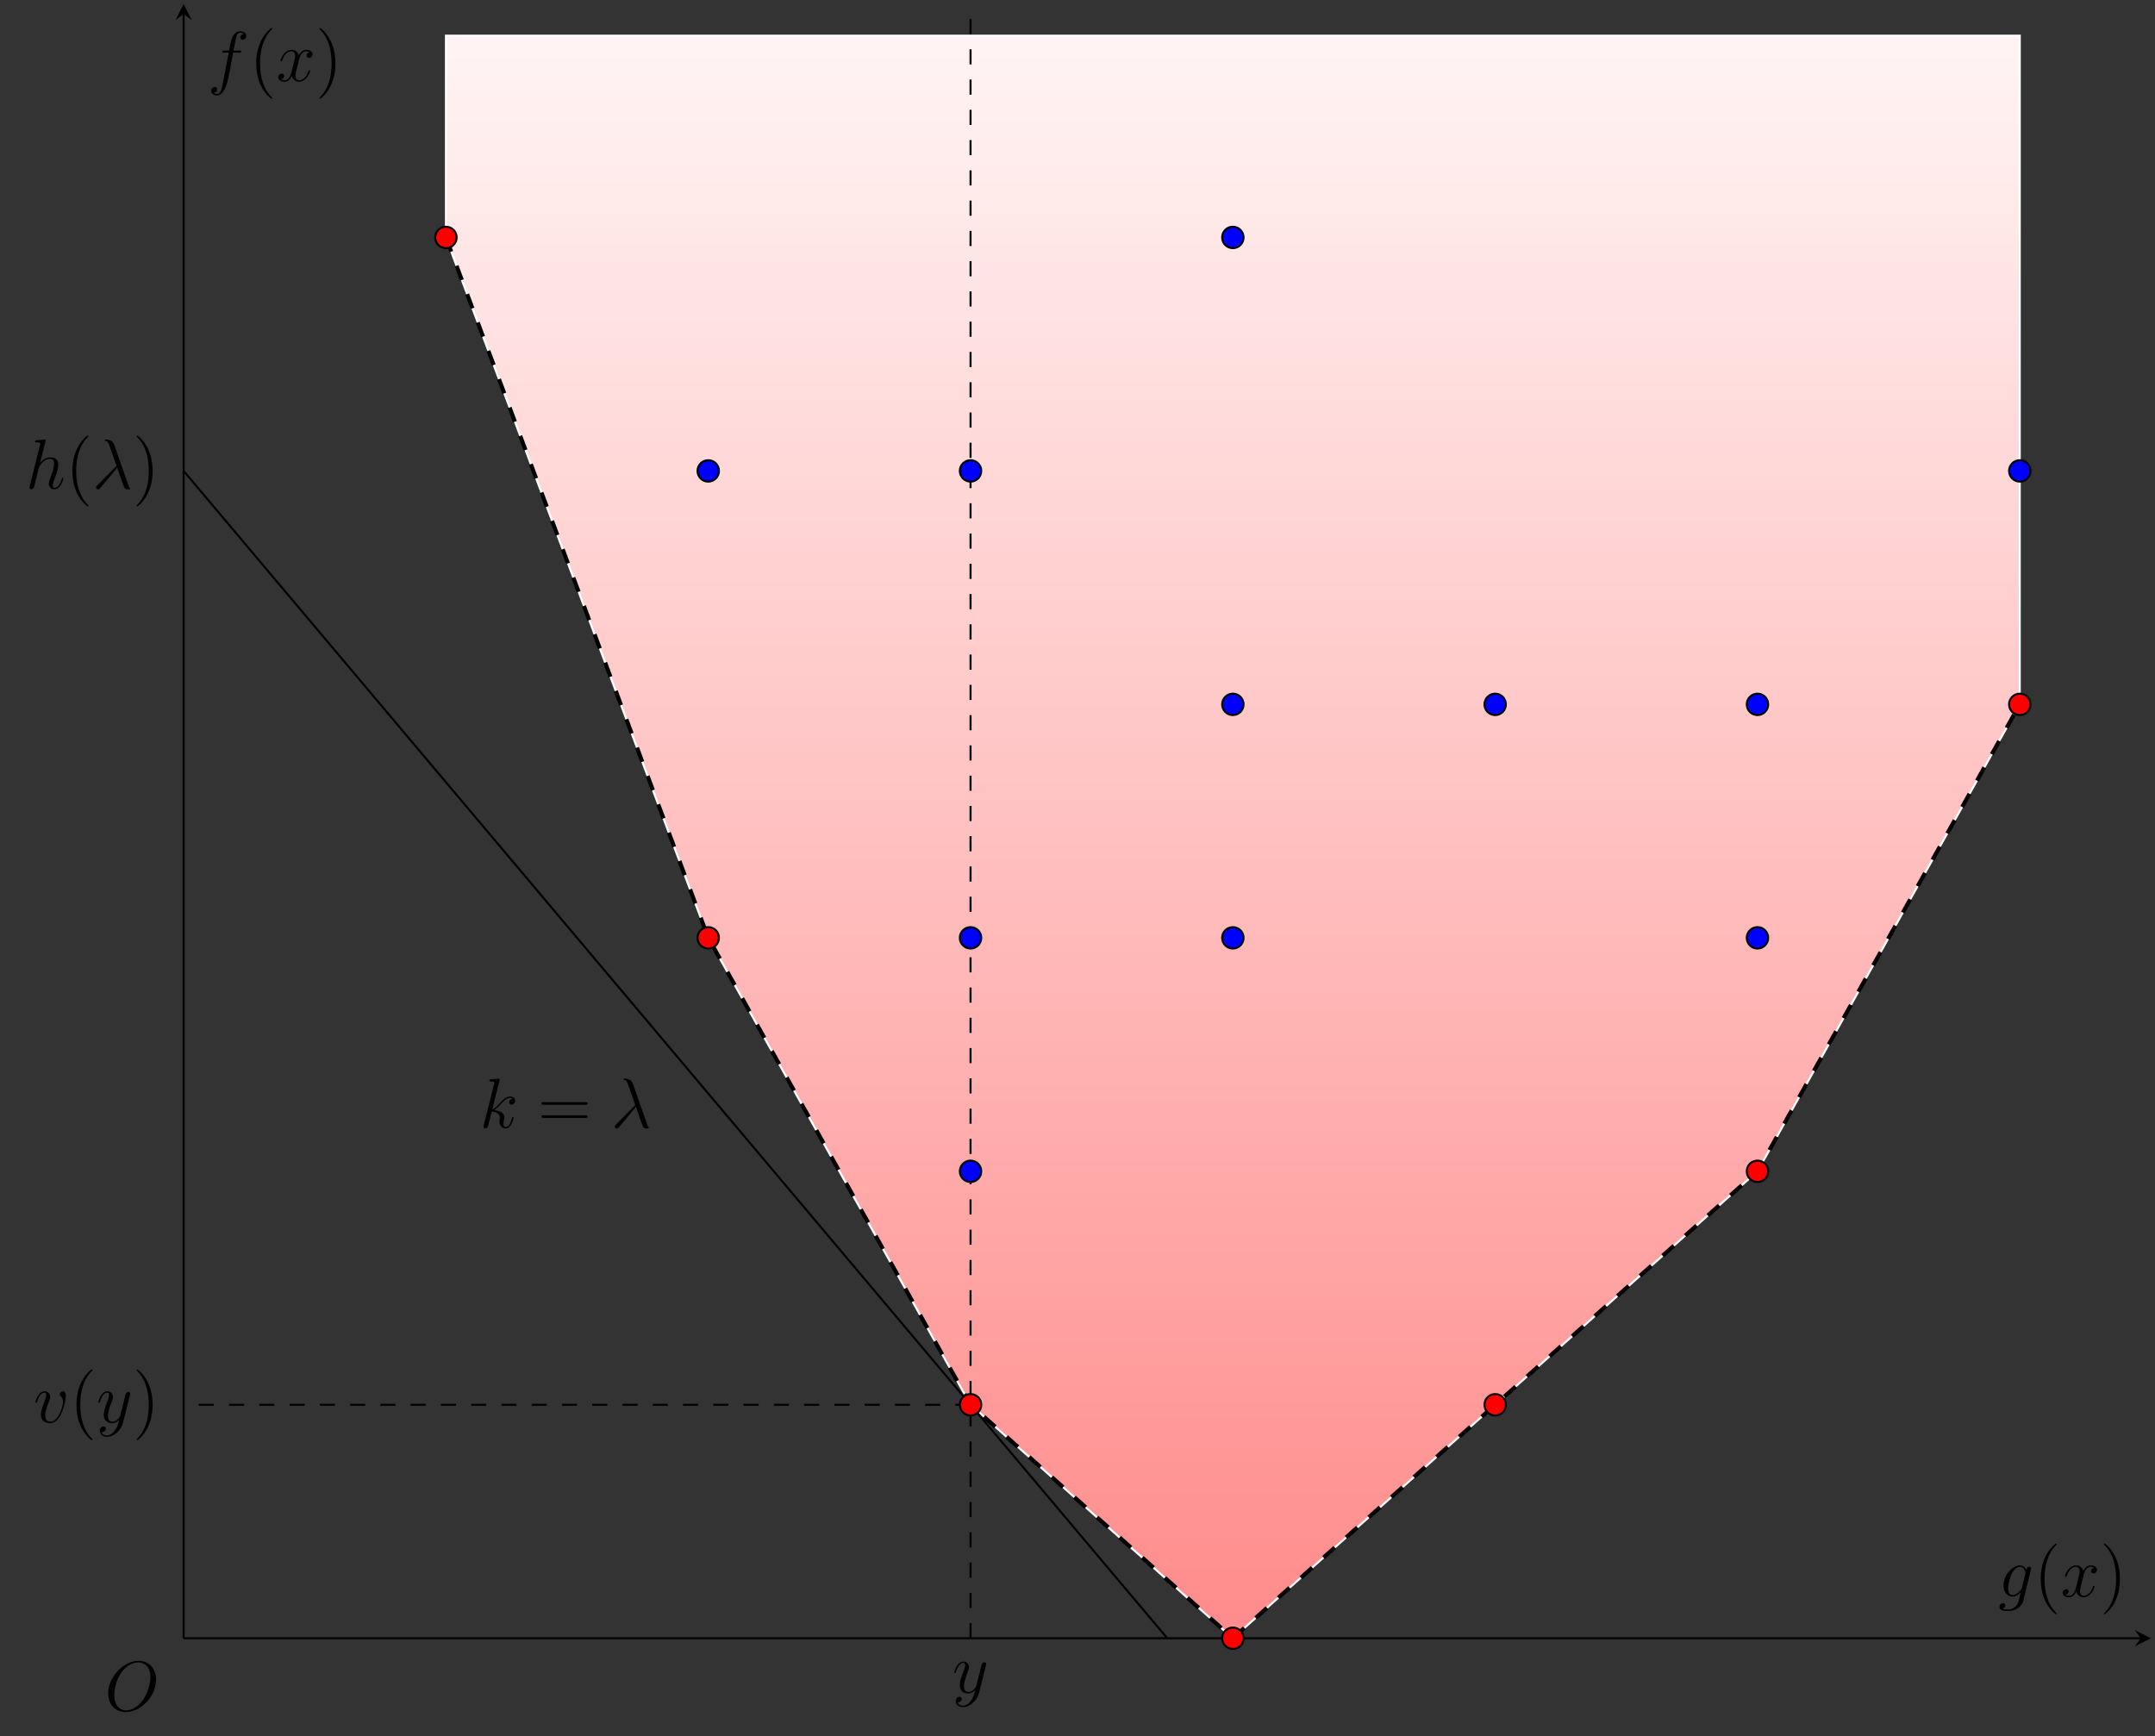 <?xml version='1.0' encoding='UTF-8'?>
<!-- This file was generated by dvisvgm 3.4.3 -->
<svg version='1.1' xmlns='http://www.w3.org/2000/svg' xmlns:xlink='http://www.w3.org/1999/xlink' width='425.487pt' height='342.803pt' viewBox='-.5 -342.303 425.487 342.803'>
<rect x="-.5" y="-342.303" width="425.487" height="342.803" fill="#333333" stroke="none"/>
<defs>
<path id='g0-21' d='M4.31-8.689C3.961-9.68 2.859-9.68 2.678-9.68C2.594-9.68 2.441-9.68 2.441-9.54C2.441-9.429 2.525-9.415 2.594-9.401C2.803-9.373 2.971-9.345 3.194-8.94C3.333-8.675 4.77-4.505 4.77-4.477C4.77-4.463 4.756-4.449 4.645-4.338L1.018-.669C.851-.502 .739-.391 .739-.209C.739-.014 .907 .153 1.13 .153C1.186 .153 1.339 .126 1.423 .042C1.646-.167 3.64-2.608 4.91-4.115C5.272-3.027 5.719-1.743 6.151-.572C6.221-.363 6.29-.167 6.486 .014C6.625 .139 6.653 .139 7.044 .139H7.309C7.364 .139 7.462 .139 7.462 .028C7.462-.028 7.448-.042 7.392-.098C7.267-.251 7.169-.502 7.113-.669L4.31-8.689Z'/>
<path id='g0-79' d='M10.126-6.109C10.126-8.41 8.62-9.819 6.667-9.819C3.682-9.819 .669-6.611 .669-3.389C.669-1.2 2.12 .293 4.142 .293C7.071 .293 10.126-2.762 10.126-6.109ZM4.226-.028C3.082-.028 1.869-.865 1.869-3.041C1.869-4.31 2.329-6.388 3.473-7.783C4.491-9.01 5.663-9.512 6.597-9.512C7.825-9.512 9.01-8.62 9.01-6.611C9.01-5.37 8.48-3.431 7.546-2.106C6.528-.683 5.258-.028 4.226-.028Z'/>
<path id='g0-102' d='M6.221-5.607C6.5-5.607 6.611-5.607 6.611-5.872C6.611-6.011 6.5-6.011 6.249-6.011H5.119C5.384-7.448 5.579-8.438 5.691-8.885C5.774-9.219 6.067-9.54 6.43-9.54C6.723-9.54 7.016-9.415 7.155-9.289C6.611-9.233 6.444-8.829 6.444-8.592C6.444-8.313 6.653-8.145 6.918-8.145C7.197-8.145 7.615-8.383 7.615-8.913C7.615-9.498 7.03-9.819 6.416-9.819C5.816-9.819 5.23-9.373 4.951-8.829C4.7-8.341 4.561-7.839 4.24-6.011H3.306C3.041-6.011 2.901-6.011 2.901-5.76C2.901-5.607 2.985-5.607 3.264-5.607H4.156C3.905-4.31 3.333-1.158 3.013 .335C2.776 1.548 2.566 2.566 1.869 2.566C1.827 2.566 1.423 2.566 1.172 2.301C1.883 2.246 1.883 1.632 1.883 1.618C1.883 1.339 1.674 1.172 1.409 1.172C1.13 1.172 .711 1.409 .711 1.939C.711 2.538 1.325 2.845 1.869 2.845C3.292 2.845 3.877 .293 4.031-.404C4.282-1.478 4.965-5.189 5.035-5.607H6.221Z'/>
<path id='g0-103' d='M4.714-1.771C4.659-1.548 4.631-1.492 4.449-1.283C3.877-.544 3.292-.279 2.859-.279C2.399-.279 1.967-.642 1.967-1.604C1.967-2.343 2.385-3.905 2.692-4.533C3.096-5.314 3.724-5.872 4.31-5.872C5.23-5.872 5.412-4.728 5.412-4.645L5.37-4.449L4.714-1.771ZM5.579-5.23C5.398-5.635 5.007-6.151 4.31-6.151C2.79-6.151 1.06-4.24 1.06-2.162C1.06-.711 1.939 0 2.831 0C3.571 0 4.226-.586 4.477-.865L4.17 .391C3.975 1.158 3.891 1.506 3.389 1.995C2.817 2.566 2.287 2.566 1.981 2.566C1.562 2.566 1.213 2.538 .865 2.427C1.311 2.301 1.423 1.911 1.423 1.757C1.423 1.534 1.255 1.311 .948 1.311C.614 1.311 .251 1.59 .251 2.05C.251 2.622 .823 2.845 2.008 2.845C3.808 2.845 4.742 1.688 4.924 .934L6.472-5.314C6.514-5.481 6.514-5.509 6.514-5.537C6.514-5.733 6.36-5.886 6.151-5.886C5.816-5.886 5.621-5.607 5.579-5.23Z'/>
<path id='g0-104' d='M3.919-9.331C3.933-9.387 3.961-9.47 3.961-9.54C3.961-9.68 3.822-9.68 3.794-9.68C3.78-9.68 3.096-9.624 3.027-9.61C2.79-9.596 2.58-9.568 2.329-9.554C1.981-9.526 1.883-9.512 1.883-9.261C1.883-9.122 1.995-9.122 2.19-9.122C2.873-9.122 2.887-8.996 2.887-8.857C2.887-8.773 2.859-8.662 2.845-8.62L.823-.544C.767-.335 .767-.307 .767-.223C.767 .084 1.004 .139 1.144 .139C1.381 .139 1.562-.042 1.632-.195L2.26-2.72C2.329-3.027 2.413-3.32 2.483-3.626C2.636-4.212 2.636-4.226 2.901-4.631S3.794-5.872 4.868-5.872C5.426-5.872 5.621-5.454 5.621-4.896C5.621-4.115 5.077-2.594 4.77-1.757C4.645-1.423 4.575-1.241 4.575-.99C4.575-.363 5.007 .139 5.677 .139C6.974 .139 7.462-1.911 7.462-1.995C7.462-2.064 7.406-2.12 7.323-2.12C7.197-2.12 7.183-2.078 7.113-1.841C6.793-.725 6.276-.139 5.719-.139C5.579-.139 5.356-.153 5.356-.6C5.356-.962 5.523-1.409 5.579-1.562C5.83-2.232 6.458-3.877 6.458-4.686C6.458-5.523 5.97-6.151 4.91-6.151C4.115-6.151 3.417-5.774 2.845-5.049L3.919-9.331Z'/>
<path id='g0-107' d='M3.919-9.331C3.933-9.387 3.961-9.47 3.961-9.54C3.961-9.68 3.822-9.68 3.794-9.68C3.78-9.68 3.278-9.638 3.027-9.61C2.79-9.596 2.58-9.568 2.329-9.554C1.995-9.526 1.897-9.512 1.897-9.261C1.897-9.122 2.036-9.122 2.176-9.122C2.887-9.122 2.887-8.996 2.887-8.857C2.887-8.801 2.887-8.773 2.817-8.522L.823-.544C.767-.335 .767-.307 .767-.223C.767 .084 1.004 .139 1.144 .139C1.534 .139 1.618-.167 1.73-.6L2.385-3.208C3.389-3.096 3.989-2.678 3.989-2.008C3.989-1.925 3.989-1.869 3.947-1.66C3.891-1.451 3.891-1.283 3.891-1.213C3.891-.404 4.421 .139 5.133 .139C5.774 .139 6.109-.446 6.221-.642C6.514-1.158 6.695-1.939 6.695-1.995C6.695-2.064 6.639-2.12 6.555-2.12C6.43-2.12 6.416-2.064 6.36-1.841C6.165-1.116 5.872-.139 5.161-.139C4.882-.139 4.7-.279 4.7-.809C4.7-1.074 4.756-1.381 4.812-1.59C4.868-1.841 4.868-1.855 4.868-2.022C4.868-2.845 4.129-3.306 2.845-3.473C3.347-3.78 3.85-4.324 4.045-4.533C4.84-5.426 5.384-5.872 6.025-5.872C6.346-5.872 6.43-5.788 6.528-5.705C6.011-5.649 5.816-5.286 5.816-5.007C5.816-4.672 6.081-4.561 6.276-4.561C6.653-4.561 6.988-4.882 6.988-5.328C6.988-5.733 6.667-6.151 6.039-6.151C5.272-6.151 4.645-5.607 3.654-4.491C3.515-4.324 2.999-3.794 2.483-3.599L3.919-9.331Z'/>
<path id='g0-118' d='M6.374-5.216C6.374-6.095 5.928-6.151 5.816-6.151C5.481-6.151 5.175-5.816 5.175-5.537C5.175-5.37 5.272-5.272 5.328-5.216C5.467-5.091 5.83-4.714 5.83-3.989C5.83-3.403 4.993-.139 3.32-.139C2.469-.139 2.301-.851 2.301-1.367C2.301-2.064 2.622-3.041 2.999-4.045C3.222-4.617 3.278-4.756 3.278-5.035C3.278-5.621 2.859-6.151 2.176-6.151C.893-6.151 .377-4.129 .377-4.017C.377-3.961 .432-3.891 .53-3.891C.656-3.891 .669-3.947 .725-4.142C1.06-5.342 1.604-5.872 2.134-5.872C2.26-5.872 2.497-5.872 2.497-5.412C2.497-5.049 2.343-4.645 2.134-4.115C1.465-2.329 1.465-1.897 1.465-1.562C1.465-1.255 1.506-.683 1.939-.293C2.441 .139 3.138 .139 3.264 .139C5.579 .139 6.374-4.421 6.374-5.216Z'/>
<path id='g0-120' d='M6.611-5.691C6.165-5.607 5.998-5.272 5.998-5.007C5.998-4.672 6.263-4.561 6.458-4.561C6.876-4.561 7.169-4.924 7.169-5.3C7.169-5.886 6.5-6.151 5.914-6.151C5.063-6.151 4.589-5.314 4.463-5.049C4.142-6.095 3.278-6.151 3.027-6.151C1.604-6.151 .851-4.324 .851-4.017C.851-3.961 .907-3.891 1.004-3.891C1.116-3.891 1.144-3.975 1.172-4.031C1.646-5.579 2.58-5.872 2.985-5.872C3.612-5.872 3.738-5.286 3.738-4.951C3.738-4.645 3.654-4.324 3.487-3.654L3.013-1.743C2.803-.907 2.399-.139 1.66-.139C1.59-.139 1.241-.139 .948-.321C1.451-.418 1.562-.837 1.562-1.004C1.562-1.283 1.353-1.451 1.088-1.451C.753-1.451 .391-1.158 .391-.711C.391-.126 1.046 .139 1.646 .139C2.315 .139 2.79-.391 3.082-.962C3.306-.139 4.003 .139 4.519 .139C5.942 .139 6.695-1.688 6.695-1.995C6.695-2.064 6.639-2.12 6.555-2.12C6.43-2.12 6.416-2.05 6.374-1.939C5.998-.711 5.189-.139 4.561-.139C4.073-.139 3.808-.502 3.808-1.074C3.808-1.381 3.864-1.604 4.087-2.525L4.575-4.421C4.784-5.258 5.258-5.872 5.9-5.872C5.928-5.872 6.318-5.872 6.611-5.691Z'/>
<path id='g0-121' d='M3.668 1.562C3.292 2.092 2.748 2.566 2.064 2.566C1.897 2.566 1.227 2.538 1.018 1.897C1.06 1.911 1.13 1.911 1.158 1.911C1.576 1.911 1.855 1.548 1.855 1.227S1.59 .795 1.381 .795C1.158 .795 .669 .962 .669 1.646C.669 2.357 1.269 2.845 2.064 2.845C3.459 2.845 4.868 1.562 5.258 .014L6.625-5.426C6.639-5.495 6.667-5.579 6.667-5.663C6.667-5.872 6.5-6.011 6.29-6.011C6.165-6.011 5.872-5.956 5.76-5.537L4.728-1.437C4.659-1.186 4.659-1.158 4.547-1.004C4.268-.614 3.808-.139 3.138-.139C2.357-.139 2.287-.907 2.287-1.283C2.287-2.078 2.664-3.152 3.041-4.156C3.194-4.561 3.278-4.756 3.278-5.035C3.278-5.621 2.859-6.151 2.176-6.151C.893-6.151 .377-4.129 .377-4.017C.377-3.961 .432-3.891 .53-3.891C.656-3.891 .669-3.947 .725-4.142C1.06-5.314 1.59-5.872 2.134-5.872C2.26-5.872 2.497-5.872 2.497-5.412C2.497-5.049 2.343-4.645 2.134-4.115C1.451-2.287 1.451-1.827 1.451-1.492C1.451-.167 2.399 .139 3.096 .139C3.501 .139 4.003 .014 4.491-.502L4.505-.488C4.296 .335 4.156 .879 3.668 1.562Z'/>
<path id='g1-40' d='M4.533 3.389C4.533 3.347 4.533 3.32 4.296 3.082C2.901 1.674 2.12-.628 2.12-3.473C2.12-6.179 2.776-8.508 4.394-10.154C4.533-10.279 4.533-10.307 4.533-10.349C4.533-10.433 4.463-10.461 4.407-10.461C4.226-10.461 3.082-9.457 2.399-8.09C1.688-6.681 1.367-5.189 1.367-3.473C1.367-2.232 1.562-.572 2.287 .921C3.11 2.594 4.254 3.501 4.407 3.501C4.463 3.501 4.533 3.473 4.533 3.389Z'/>
<path id='g1-41' d='M3.933-3.473C3.933-4.533 3.794-6.263 3.013-7.88C2.19-9.554 1.046-10.461 .893-10.461C.837-10.461 .767-10.433 .767-10.349C.767-10.307 .767-10.279 1.004-10.042C2.399-8.634 3.18-6.332 3.18-3.487C3.18-.781 2.525 1.548 .907 3.194C.767 3.32 .767 3.347 .767 3.389C.767 3.473 .837 3.501 .893 3.501C1.074 3.501 2.218 2.497 2.901 1.13C3.612-.293 3.933-1.799 3.933-3.473Z'/>
<path id='g1-61' d='M9.415-4.519C9.61-4.519 9.861-4.519 9.861-4.77C9.861-5.035 9.624-5.035 9.415-5.035H1.2C1.004-5.035 .753-5.035 .753-4.784C.753-4.519 .99-4.519 1.2-4.519H9.415ZM9.415-1.925C9.61-1.925 9.861-1.925 9.861-2.176C9.861-2.441 9.624-2.441 9.415-2.441H1.2C1.004-2.441 .753-2.441 .753-2.19C.753-1.925 .99-1.925 1.2-1.925H9.415Z'/>
</defs>
<g id='page1'>
<g stroke-miterlimit='10' transform='translate(35.753,-18.834)scale(0.996,-0.996)'>
<g fill='#000' stroke='#000'>
<g stroke-width='0.4'>
<g stroke-width='0.2'>
<g fill='#808080' stroke='#808080'>
<path d='' fill='none'/>
</g>
</g>
<g stroke-width='0.2'>
<g fill='#808080' stroke='#808080'>
<path d='' fill='none'/>
</g>
</g>
<path d='M0 0H387.992' fill='none'/>
<g transform='translate(387.992,0.0)'>
<path d='M2 0L-1.2 1.6L0 0L-1.2-1.6' stroke='none'/>
</g>
<path d='M0 0V321.981' fill='none'/>
<g transform='matrix(0.0,1.0,-1.0,0.0,0.0,321.981)'>
<path d='M2 0L-1.2 1.6L0 0L-1.2-1.6' stroke='none'/>
</g>
<g stroke='#fff'>
<path d='M51.999 277.698L52.311 276.864L52.623 276.03L52.936 275.196L53.248 274.362L53.56 273.528L53.873 272.694L54.185 271.86L54.497 271.026L54.81 270.193L55.122 269.359L55.434 268.525L55.746 267.691L56.059 266.857L56.371 266.023L56.683 265.189L56.996 264.355L57.308 263.521L57.62 262.687L57.933 261.853L58.245 261.019L58.557 260.186L58.869 259.352L59.182 258.518L59.494 257.684L59.806 256.85L60.119 256.016L60.431 255.182L60.743 254.348L61.056 253.514L61.368 252.68L61.68 251.846L61.992 251.013L62.305 250.179L62.617 249.345L62.929 248.511L63.242 247.677L63.554 246.843L63.866 246.009L64.179 245.175L64.491 244.341L64.803 243.507L65.115 242.673L65.428 241.84L65.74 241.006L66.052 240.172L66.365 239.338L66.677 238.504L66.989 237.67L67.302 236.836L67.614 236.002L67.926 235.168L68.239 234.334L68.551 233.5L68.863 232.666L69.175 231.833L69.488 230.999L69.8 230.165L70.112 229.331L70.425 228.497L70.737 227.663L71.049 226.829L71.362 225.995L71.674 225.161L71.986 224.327L72.298 223.493L72.611 222.66L72.923 221.826L73.235 220.992L73.548 220.158L73.86 219.324L74.172 218.49L74.485 217.656L74.797 216.822L75.109 215.988L75.421 215.154L75.734 214.32L76.046 213.487L76.358 212.653L76.671 211.819L76.983 210.985L77.295 210.151L77.608 209.317L77.92 208.483L78.232 207.649L78.544 206.815L78.857 205.981L79.169 205.147L79.481 204.313L79.794 203.48L80.106 202.646L80.418 201.812L80.731 200.978L81.043 200.144L81.355 199.31L81.667 198.476L81.98 197.642L82.292 196.808L82.604 195.974L82.917 195.14L83.229 194.306L83.541 193.473L83.853 192.639L84.166 191.805L84.478 190.971L84.79 190.137L85.103 189.303L85.415 188.469L85.727 187.635L86.04 186.801L86.352 185.967L86.664 185.133L86.977 184.3L87.289 183.466L87.601 182.632L87.913 181.798L88.226 180.964L88.538 180.13L88.85 179.296L89.163 178.462L89.475 177.628L89.787 176.794L90.1 175.96L90.412 175.126L90.724 174.293L91.036 173.459L91.349 172.625L91.661 171.791L91.973 170.957L92.286 170.123L92.598 169.289L92.91 168.455L93.222 167.621L93.535 166.787L93.847 165.954L94.159 165.12L94.472 164.286L94.784 163.452L95.096 162.618L95.409 161.784L95.721 160.95L96.033 160.116L96.346 159.282L96.658 158.448L96.97 157.614L97.282 156.78L97.595 155.946L97.907 155.113L98.219 154.279L98.532 153.445L98.844 152.611L99.156 151.777L99.469 150.943L99.781 150.109L100.093 149.275L100.405 148.441L100.718 147.607L101.03 146.774L101.342 145.94L101.655 145.106L101.967 144.272L102.279 143.438L102.592 142.604L102.904 141.77L103.216 140.936L103.528 140.102L103.841 139.268L104.153 138.573L104.465 138.017L104.778 137.461L105.09 136.905L105.402 136.349L105.715 135.793L106.027 135.237L106.339 134.681L106.651 134.125L106.964 133.569L107.276 133.013L107.588 132.457L107.901 131.901L108.213 131.345L108.525 130.789L108.838 130.233L109.15 129.677L109.462 129.122L109.774 128.566L110.087 128.01L110.399 127.454L110.711 126.898L111.024 126.342L111.336 125.786L111.648 125.23L111.961 124.674L112.273 124.118L112.585 123.562L112.897 123.006L113.21 122.45L113.522 121.894L113.834 121.338L114.147 120.782L114.459 120.226L114.771 119.67L115.084 119.115L115.396 118.559L115.708 118.003L116.02 117.447L116.333 116.891L116.645 116.335L116.957 115.779L117.27 115.223L117.582 114.667L117.894 114.111L118.207 113.555L118.519 112.999L118.831 112.443L119.143 111.887L119.456 111.331L119.768 110.775L120.08 110.219L120.393 109.664L120.705 109.108L121.017 108.552L121.33 107.996L121.642 107.44L121.954 106.884L122.266 106.328L122.579 105.772L122.891 105.216L123.203 104.66L123.516 104.104L123.828 103.548L124.14 102.992L124.453 102.436L124.765 101.88L125.077 101.324L125.389 100.769L125.702 100.213L126.014 99.657L126.326 99.101L126.639 98.545L126.951 97.989L127.263 97.433L127.576 96.877L127.888 96.321L128.2 95.765L128.512 95.209L128.825 94.653L129.137 94.097L129.449 93.541L129.762 92.985L130.074 92.429L130.386 91.873L130.699 91.317L131.011 90.762L131.323 90.206L131.635 89.65L131.948 89.094L132.26 88.538L132.572 87.982L132.885 87.426L133.197 86.87L133.509 86.314L133.822 85.758L134.134 85.202L134.446 84.646L134.758 84.09L135.071 83.534L135.383 82.978L135.695 82.422L136.008 81.867L136.32 81.311L136.632 80.755L136.945 80.199L137.257 79.643L137.569 79.087L137.881 78.531L138.194 77.975L138.506 77.419L138.818 76.863L139.131 76.307L139.443 75.751L139.755 75.195L140.068 74.639L140.38 74.083L140.692 73.527L141.004 72.971L141.317 72.415L141.629 71.86L141.941 71.304L142.254 70.748L142.566 70.192L142.878 69.636L143.191 69.08L143.503 68.524L143.815 67.968L144.127 67.412L144.44 66.856L144.752 66.3L145.064 65.744L145.377 65.188L145.689 64.632L146.001 64.076L146.314 63.52L146.626 62.964L146.938 62.409L147.25 61.853L147.563 61.297L147.875 60.741L148.187 60.185L148.5 59.629L148.812 59.073L149.124 58.517L149.437 57.961L149.749 57.405L150.061 56.849L150.373 56.293L150.686 55.737L150.998 55.181L151.31 54.625L151.623 54.069L151.935 53.513L152.247 52.957L152.56 52.402L152.872 51.846L153.184 51.29L153.496 50.734L153.809 50.178L154.121 49.622L154.433 49.066L154.746 48.51L155.058 47.954L155.37 47.398L155.683 46.842L155.995 46.286L156.307 46.007L156.619 45.729L156.932 45.451L157.244 45.173L157.556 44.895L157.869 44.617L158.181 44.339L158.493 44.061L158.806 43.783L159.118 43.505L159.43 43.227L159.742 42.949L160.055 42.671L160.367 42.393L160.679 42.115L160.992 41.837L161.304 41.559L161.616 41.281L161.929 41.003L162.241 40.725L162.553 40.447L162.865 40.169L163.178 39.891L163.49 39.613L163.802 39.335L164.115 39.057L164.427 38.779L164.739 38.501L165.052 38.223L165.364 37.945L165.676 37.667L165.988 37.39L166.301 37.112L166.613 36.834L166.925 36.556L167.238 36.278L167.55 36L167.862 35.722L168.175 35.444L168.487 35.166L168.799 34.888L169.111 34.61L169.424 34.332L169.736 34.054L170.048 33.776L170.361 33.498L170.673 33.22L170.985 32.942L171.298 32.664L171.61 32.386L171.922 32.108L172.234 31.83L172.547 31.552L172.859 31.274L173.171 30.996L173.484 30.718L173.796 30.44L174.108 30.162L174.421 29.884L174.733 29.606L175.045 29.328L175.357 29.05L175.67 28.772L175.982 28.494L176.294 28.216L176.607 27.939L176.919 27.661L177.231 27.383L177.544 27.105L177.856 26.827L178.168 26.549L178.48 26.271L178.793 25.993L179.105 25.715L179.417 25.437L179.73 25.159L180.042 24.881L180.354 24.603L180.667 24.325L180.979 24.047L181.291 23.769L181.603 23.491L181.916 23.213L182.228 22.935L182.54 22.657L182.853 22.379L183.165 22.101L183.477 21.823L183.79 21.545L184.102 21.267L184.414 20.989L184.726 20.711L185.039 20.433L185.351 20.155L185.663 19.877L185.976 19.599L186.288 19.321L186.6 19.043L186.913 18.765L187.225 18.487L187.537 18.21L187.849 17.932L188.162 17.654L188.474 17.376L188.786 17.098L189.099 16.82L189.411 16.542L189.723 16.264L190.036 15.986L190.348 15.708L190.66 15.43L190.972 15.152L191.285 14.874L191.597 14.596L191.909 14.318L192.222 14.04L192.534 13.762L192.846 13.484L193.159 13.206L193.471 12.928L193.783 12.65L194.095 12.372L194.408 12.094L194.72 11.816L195.032 11.538L195.345 11.26L195.657 10.982L195.969 10.704L196.282 10.426L196.594 10.148L196.906 9.87L197.219 9.592L197.531 9.314L197.843 9.036L198.155 8.759L198.468 8.481L198.78 8.203L199.092 7.925L199.405 7.647L199.717 7.369L200.029 7.091L200.341 6.813L200.654 6.535L200.966 6.257L201.278 5.979L201.591 5.701L201.903 5.423L202.215 5.145L202.528 4.867L202.84 4.589L203.152 4.311L203.465 4.033L203.777 3.755L204.089 3.477L204.401 3.199L204.714 2.921L205.026 2.643L205.338 2.365L205.651 2.087L205.963 1.809L206.275 1.531L206.588 1.253L206.9 .975L207.212 .697L207.524 .419L207.837 .141L208.149 .137L208.461 .415L208.774 .692L209.086 .97L209.398 1.248L209.711 1.526L210.023 1.804L210.335 2.082L210.647 2.36L210.96 2.638L211.272 2.916L211.584 3.194L211.897 3.472L212.209 3.75L212.521 4.028L212.834 4.306L213.146 4.584L213.458 4.862L213.77 5.14L214.083 5.418L214.395 5.696L214.707 5.974L215.02 6.252L215.332 6.53L215.644 6.808L215.957 7.086L216.269 7.364L216.581 7.642L216.893 7.92L217.206 8.198L217.518 8.476L217.83 8.754L218.143 9.032L218.455 9.31L218.767 9.588L219.08 9.866L219.392 10.144L219.704 10.421L220.016 10.699L220.329 10.977L220.641 11.255L220.953 11.533L221.266 11.811L221.578 12.089L221.89 12.367L222.203 12.645L222.515 12.923L222.827 13.201L223.139 13.479L223.452 13.757L223.764 14.035L224.076 14.313L224.389 14.591L224.701 14.869L225.013 15.147L225.326 15.425L225.638 15.703L225.95 15.981L226.262 16.259L226.575 16.537L226.887 16.815L227.199 17.093L227.512 17.371L227.824 17.649L228.136 17.927L228.449 18.205L228.761 18.483L229.073 18.761L229.385 19.039L229.698 19.317L230.01 19.595L230.322 19.872L230.635 20.15L230.947 20.428L231.259 20.706L231.572 20.984L231.884 21.262L232.196 21.54L232.508 21.818L232.821 22.096L233.133 22.374L233.445 22.652L233.758 22.93L234.07 23.208L234.382 23.486L234.695 23.764L235.007 24.042L235.319 24.32L235.631 24.598L235.944 24.876L236.256 25.154L236.568 25.432L236.881 25.71L237.193 25.988L237.505 26.266L237.818 26.544L238.13 26.822L238.442 27.1L238.754 27.378L239.067 27.656L239.379 27.934L239.691 28.212L240.004 28.49L240.316 28.768L240.628 29.045L240.941 29.323L241.253 29.601L241.565 29.879L241.877 30.157L242.19 30.435L242.502 30.713L242.814 30.991L243.127 31.269L243.439 31.547L243.751 31.825L244.064 32.103L244.376 32.381L244.688 32.659L245 32.937L245.313 33.215L245.625 33.493L245.937 33.771L246.25 34.049L246.562 34.327L246.874 34.605L247.187 34.883L247.499 35.161L247.811 35.439L248.123 35.717L248.436 35.995L248.748 36.273L249.06 36.551L249.373 36.829L249.685 37.107L249.997 37.385L250.31 37.663L250.622 37.941L250.934 38.219L251.246 38.497L251.559 38.774L251.871 39.052L252.183 39.33L252.496 39.608L252.808 39.886L253.12 40.164L253.433 40.442L253.745 40.72L254.057 40.998L254.369 41.276L254.682 41.554L254.994 41.832L255.306 42.11L255.619 42.388L255.931 42.666L256.243 42.944L256.556 43.222L256.868 43.5L257.18 43.778L257.492 44.056L257.805 44.334L258.117 44.612L258.429 44.89L258.742 45.168L259.054 45.446L259.366 45.724L259.679 46.002L259.991 46.28L260.303 46.558L260.615 46.836L260.928 47.114L261.24 47.392L261.552 47.67L261.865 47.948L262.177 48.226L262.489 48.503L262.802 48.781L263.114 49.059L263.426 49.337L263.738 49.615L264.051 49.893L264.363 50.171L264.675 50.449L264.988 50.727L265.3 51.005L265.612 51.283L265.925 51.561L266.237 51.839L266.549 52.117L266.861 52.395L267.174 52.673L267.486 52.951L267.798 53.229L268.111 53.507L268.423 53.785L268.735 54.063L269.048 54.341L269.36 54.619L269.672 54.897L269.984 55.175L270.297 55.453L270.609 55.731L270.921 56.009L271.234 56.287L271.546 56.565L271.858 56.843L272.171 57.121L272.483 57.399L272.795 57.676L273.107 57.954L273.42 58.232L273.732 58.51L274.044 58.788L274.357 59.066L274.669 59.344L274.981 59.622L275.294 59.9L275.606 60.178L275.918 60.456L276.23 60.734L276.543 61.012L276.855 61.29L277.167 61.568L277.48 61.846L277.792 62.124L278.104 62.402L278.417 62.68L278.729 62.958L279.041 63.236L279.353 63.514L279.666 63.792L279.978 64.07L280.29 64.348L280.603 64.626L280.915 64.904L281.227 65.182L281.54 65.46L281.852 65.738L282.164 66.016L282.476 66.294L282.789 66.572L283.101 66.85L283.413 67.128L283.726 67.405L284.038 67.683L284.35 67.961L284.663 68.239L284.975 68.517L285.287 68.795L285.599 69.073L285.912 69.351L286.224 69.629L286.536 69.907L286.849 70.185L287.161 70.463L287.473 70.741L287.786 71.019L288.098 71.297L288.41 71.575L288.722 71.853L289.035 72.131L289.347 72.409L289.659 72.687L289.972 72.965L290.284 73.243L290.596 73.521L290.909 73.799L291.221 74.077L291.533 74.355L291.845 74.633L292.158 74.911L292.47 75.189L292.782 75.467L293.095 75.745L293.407 76.023L293.719 76.301L294.032 76.579L294.344 76.856L294.656 77.134L294.968 77.412L295.281 77.69L295.593 77.968L295.905 78.246L296.218 78.524L296.53 78.802L296.842 79.08L297.155 79.358L297.467 79.636L297.779 79.914L298.091 80.192L298.404 80.47L298.716 80.748L299.028 81.026L299.341 81.304L299.653 81.582L299.965 81.86L300.278 82.138L300.59 82.416L300.902 82.694L301.214 82.972L301.527 83.25L301.839 83.528L302.151 83.806L302.464 84.084L302.776 84.362L303.088 84.64L303.401 84.918L303.713 85.196L304.025 85.474L304.337 85.752L304.65 86.03L304.962 86.308L305.274 86.585L305.587 86.863L305.899 87.141L306.211 87.419L306.524 87.697L306.836 87.975L307.148 88.253L307.461 88.531L307.773 88.809L308.085 89.087L308.397 89.365L308.71 89.643L309.022 89.921L309.334 90.199L309.647 90.477L309.959 90.755L310.271 91.033L310.584 91.311L310.896 91.589L311.208 91.867L311.52 92.145L311.833 92.423L312.145 92.836L312.457 93.392L312.77 93.948L313.082 94.504L313.394 95.06L313.707 95.615L314.019 96.171L314.331 96.727L314.643 97.283L314.956 97.839L315.268 98.395L315.58 98.951L315.893 99.507L316.205 100.063L316.517 100.619L316.829 101.175L317.142 101.731L317.454 102.287L317.766 102.843L318.079 103.399L318.391 103.955L318.703 104.51L319.016 105.066L319.328 105.622L319.64 106.178L319.952 106.734L320.265 107.29L320.577 107.846L320.889 108.402L321.202 108.958L321.514 109.514L321.826 110.07L322.139 110.626L322.451 111.182L322.763 111.738L323.075 112.294L323.388 112.85L323.7 113.406L324.012 113.962L324.325 114.517L324.637 115.073L324.949 115.629L325.262 116.185L325.574 116.741L325.886 117.297L326.199 117.853L326.511 118.409L326.823 118.965L327.135 119.521L327.448 120.077L327.76 120.633L328.072 121.189L328.385 121.745L328.697 122.301L329.009 122.857L329.322 123.413L329.634 123.968L329.946 124.524L330.258 125.08L330.571 125.636L330.883 126.192L331.195 126.748L331.508 127.304L331.82 127.86L332.132 128.416L332.445 128.972L332.757 129.528L333.069 130.084L333.381 130.64L333.694 131.196L334.006 131.752L334.318 132.308L334.631 132.864L334.943 133.42L335.255 133.975L335.567 134.531L335.88 135.087L336.192 135.643L336.504 136.199L336.817 136.755L337.129 137.311L337.441 137.867L337.754 138.423L338.066 138.979L338.378 139.535L338.691 140.091L339.003 140.647L339.315 141.203L339.627 141.759L339.94 142.315L340.252 142.871L340.564 143.426L340.877 143.982L341.189 144.538L341.501 145.094L341.814 145.65L342.126 146.206L342.438 146.762L342.75 147.318L343.063 147.874L343.375 148.43L343.687 148.986L344 149.542L344.312 150.098L344.624 150.654L344.937 151.21L345.249 151.766L345.561 152.322L345.873 152.877L346.186 153.433L346.498 153.989L346.81 154.545L347.123 155.101L347.435 155.657L347.747 156.213L348.06 156.769L348.372 157.325L348.684 157.881L348.996 158.437L349.309 158.993L349.621 159.549L349.933 160.105L350.246 160.661L350.558 161.217L350.87 161.773L351.183 162.328L351.495 162.884L351.807 163.44L352.119 163.996L352.432 164.552L352.744 165.108L353.056 165.664L353.369 166.22L353.681 166.776L353.993 167.332L354.306 167.888L354.618 168.444L354.93 169L355.242 169.556L355.555 170.112L355.867 170.668L356.179 171.224L356.492 171.779L356.804 172.335L357.116 172.891L357.429 173.447L357.741 174.003L358.053 174.559L358.365 175.115L358.678 175.671L358.99 176.227L359.302 176.783L359.615 177.339L359.927 177.895L360.239 178.451L360.552 179.007L360.864 179.563L361.176 180.119L361.488 180.675L361.801 181.23L362.113 181.786L362.425 182.342L362.738 182.898L363.05 183.454L363.362 184.01L363.675 184.566L363.987 185.122L363.992 317.698H51.999Z' stroke='none'/>
<clipPath id='pgfcp1'>
<path d='M51.999 277.698L52.311 276.864L52.623 276.03L52.936 275.196L53.248 274.362L53.56 273.528L53.873 272.694L54.185 271.86L54.497 271.026L54.81 270.193L55.122 269.359L55.434 268.525L55.746 267.691L56.059 266.857L56.371 266.023L56.683 265.189L56.996 264.355L57.308 263.521L57.62 262.687L57.933 261.853L58.245 261.019L58.557 260.186L58.869 259.352L59.182 258.518L59.494 257.684L59.806 256.85L60.119 256.016L60.431 255.182L60.743 254.348L61.056 253.514L61.368 252.68L61.68 251.846L61.992 251.013L62.305 250.179L62.617 249.345L62.929 248.511L63.242 247.677L63.554 246.843L63.866 246.009L64.179 245.175L64.491 244.341L64.803 243.507L65.115 242.673L65.428 241.84L65.74 241.006L66.052 240.172L66.365 239.338L66.677 238.504L66.989 237.67L67.302 236.836L67.614 236.002L67.926 235.168L68.239 234.334L68.551 233.5L68.863 232.666L69.175 231.833L69.488 230.999L69.8 230.165L70.112 229.331L70.425 228.497L70.737 227.663L71.049 226.829L71.362 225.995L71.674 225.161L71.986 224.327L72.298 223.493L72.611 222.66L72.923 221.826L73.235 220.992L73.548 220.158L73.86 219.324L74.172 218.49L74.485 217.656L74.797 216.822L75.109 215.988L75.421 215.154L75.734 214.32L76.046 213.487L76.358 212.653L76.671 211.819L76.983 210.985L77.295 210.151L77.608 209.317L77.92 208.483L78.232 207.649L78.544 206.815L78.857 205.981L79.169 205.147L79.481 204.313L79.794 203.48L80.106 202.646L80.418 201.812L80.731 200.978L81.043 200.144L81.355 199.31L81.667 198.476L81.98 197.642L82.292 196.808L82.604 195.974L82.917 195.14L83.229 194.306L83.541 193.473L83.853 192.639L84.166 191.805L84.478 190.971L84.79 190.137L85.103 189.303L85.415 188.469L85.727 187.635L86.04 186.801L86.352 185.967L86.664 185.133L86.977 184.3L87.289 183.466L87.601 182.632L87.913 181.798L88.226 180.964L88.538 180.13L88.85 179.296L89.163 178.462L89.475 177.628L89.787 176.794L90.1 175.96L90.412 175.126L90.724 174.293L91.036 173.459L91.349 172.625L91.661 171.791L91.973 170.957L92.286 170.123L92.598 169.289L92.91 168.455L93.222 167.621L93.535 166.787L93.847 165.954L94.159 165.12L94.472 164.286L94.784 163.452L95.096 162.618L95.409 161.784L95.721 160.95L96.033 160.116L96.346 159.282L96.658 158.448L96.97 157.614L97.282 156.78L97.595 155.946L97.907 155.113L98.219 154.279L98.532 153.445L98.844 152.611L99.156 151.777L99.469 150.943L99.781 150.109L100.093 149.275L100.405 148.441L100.718 147.607L101.03 146.774L101.342 145.94L101.655 145.106L101.967 144.272L102.279 143.438L102.592 142.604L102.904 141.77L103.216 140.936L103.528 140.102L103.841 139.268L104.153 138.573L104.465 138.017L104.778 137.461L105.09 136.905L105.402 136.349L105.715 135.793L106.027 135.237L106.339 134.681L106.651 134.125L106.964 133.569L107.276 133.013L107.588 132.457L107.901 131.901L108.213 131.345L108.525 130.789L108.838 130.233L109.15 129.677L109.462 129.122L109.774 128.566L110.087 128.01L110.399 127.454L110.711 126.898L111.024 126.342L111.336 125.786L111.648 125.23L111.961 124.674L112.273 124.118L112.585 123.562L112.897 123.006L113.21 122.45L113.522 121.894L113.834 121.338L114.147 120.782L114.459 120.226L114.771 119.67L115.084 119.115L115.396 118.559L115.708 118.003L116.02 117.447L116.333 116.891L116.645 116.335L116.957 115.779L117.27 115.223L117.582 114.667L117.894 114.111L118.207 113.555L118.519 112.999L118.831 112.443L119.143 111.887L119.456 111.331L119.768 110.775L120.08 110.219L120.393 109.664L120.705 109.108L121.017 108.552L121.33 107.996L121.642 107.44L121.954 106.884L122.266 106.328L122.579 105.772L122.891 105.216L123.203 104.66L123.516 104.104L123.828 103.548L124.14 102.992L124.453 102.436L124.765 101.88L125.077 101.324L125.389 100.769L125.702 100.213L126.014 99.657L126.326 99.101L126.639 98.545L126.951 97.989L127.263 97.433L127.576 96.877L127.888 96.321L128.2 95.765L128.512 95.209L128.825 94.653L129.137 94.097L129.449 93.541L129.762 92.985L130.074 92.429L130.386 91.873L130.699 91.317L131.011 90.762L131.323 90.206L131.635 89.65L131.948 89.094L132.26 88.538L132.572 87.982L132.885 87.426L133.197 86.87L133.509 86.314L133.822 85.758L134.134 85.202L134.446 84.646L134.758 84.09L135.071 83.534L135.383 82.978L135.695 82.422L136.008 81.867L136.32 81.311L136.632 80.755L136.945 80.199L137.257 79.643L137.569 79.087L137.881 78.531L138.194 77.975L138.506 77.419L138.818 76.863L139.131 76.307L139.443 75.751L139.755 75.195L140.068 74.639L140.38 74.083L140.692 73.527L141.004 72.971L141.317 72.415L141.629 71.86L141.941 71.304L142.254 70.748L142.566 70.192L142.878 69.636L143.191 69.08L143.503 68.524L143.815 67.968L144.127 67.412L144.44 66.856L144.752 66.3L145.064 65.744L145.377 65.188L145.689 64.632L146.001 64.076L146.314 63.52L146.626 62.964L146.938 62.409L147.25 61.853L147.563 61.297L147.875 60.741L148.187 60.185L148.5 59.629L148.812 59.073L149.124 58.517L149.437 57.961L149.749 57.405L150.061 56.849L150.373 56.293L150.686 55.737L150.998 55.181L151.31 54.625L151.623 54.069L151.935 53.513L152.247 52.957L152.56 52.402L152.872 51.846L153.184 51.29L153.496 50.734L153.809 50.178L154.121 49.622L154.433 49.066L154.746 48.51L155.058 47.954L155.37 47.398L155.683 46.842L155.995 46.286L156.307 46.007L156.619 45.729L156.932 45.451L157.244 45.173L157.556 44.895L157.869 44.617L158.181 44.339L158.493 44.061L158.806 43.783L159.118 43.505L159.43 43.227L159.742 42.949L160.055 42.671L160.367 42.393L160.679 42.115L160.992 41.837L161.304 41.559L161.616 41.281L161.929 41.003L162.241 40.725L162.553 40.447L162.865 40.169L163.178 39.891L163.49 39.613L163.802 39.335L164.115 39.057L164.427 38.779L164.739 38.501L165.052 38.223L165.364 37.945L165.676 37.667L165.988 37.39L166.301 37.112L166.613 36.834L166.925 36.556L167.238 36.278L167.55 36L167.862 35.722L168.175 35.444L168.487 35.166L168.799 34.888L169.111 34.61L169.424 34.332L169.736 34.054L170.048 33.776L170.361 33.498L170.673 33.22L170.985 32.942L171.298 32.664L171.61 32.386L171.922 32.108L172.234 31.83L172.547 31.552L172.859 31.274L173.171 30.996L173.484 30.718L173.796 30.44L174.108 30.162L174.421 29.884L174.733 29.606L175.045 29.328L175.357 29.05L175.67 28.772L175.982 28.494L176.294 28.216L176.607 27.939L176.919 27.661L177.231 27.383L177.544 27.105L177.856 26.827L178.168 26.549L178.48 26.271L178.793 25.993L179.105 25.715L179.417 25.437L179.73 25.159L180.042 24.881L180.354 24.603L180.667 24.325L180.979 24.047L181.291 23.769L181.603 23.491L181.916 23.213L182.228 22.935L182.54 22.657L182.853 22.379L183.165 22.101L183.477 21.823L183.79 21.545L184.102 21.267L184.414 20.989L184.726 20.711L185.039 20.433L185.351 20.155L185.663 19.877L185.976 19.599L186.288 19.321L186.6 19.043L186.913 18.765L187.225 18.487L187.537 18.21L187.849 17.932L188.162 17.654L188.474 17.376L188.786 17.098L189.099 16.82L189.411 16.542L189.723 16.264L190.036 15.986L190.348 15.708L190.66 15.43L190.972 15.152L191.285 14.874L191.597 14.596L191.909 14.318L192.222 14.04L192.534 13.762L192.846 13.484L193.159 13.206L193.471 12.928L193.783 12.65L194.095 12.372L194.408 12.094L194.72 11.816L195.032 11.538L195.345 11.26L195.657 10.982L195.969 10.704L196.282 10.426L196.594 10.148L196.906 9.87L197.219 9.592L197.531 9.314L197.843 9.036L198.155 8.759L198.468 8.481L198.78 8.203L199.092 7.925L199.405 7.647L199.717 7.369L200.029 7.091L200.341 6.813L200.654 6.535L200.966 6.257L201.278 5.979L201.591 5.701L201.903 5.423L202.215 5.145L202.528 4.867L202.84 4.589L203.152 4.311L203.465 4.033L203.777 3.755L204.089 3.477L204.401 3.199L204.714 2.921L205.026 2.643L205.338 2.365L205.651 2.087L205.963 1.809L206.275 1.531L206.588 1.253L206.9 .975L207.212 .697L207.524 .419L207.837 .141L208.149 .137L208.461 .415L208.774 .692L209.086 .97L209.398 1.248L209.711 1.526L210.023 1.804L210.335 2.082L210.647 2.36L210.96 2.638L211.272 2.916L211.584 3.194L211.897 3.472L212.209 3.75L212.521 4.028L212.834 4.306L213.146 4.584L213.458 4.862L213.77 5.14L214.083 5.418L214.395 5.696L214.707 5.974L215.02 6.252L215.332 6.53L215.644 6.808L215.957 7.086L216.269 7.364L216.581 7.642L216.893 7.92L217.206 8.198L217.518 8.476L217.83 8.754L218.143 9.032L218.455 9.31L218.767 9.588L219.08 9.866L219.392 10.144L219.704 10.421L220.016 10.699L220.329 10.977L220.641 11.255L220.953 11.533L221.266 11.811L221.578 12.089L221.89 12.367L222.203 12.645L222.515 12.923L222.827 13.201L223.139 13.479L223.452 13.757L223.764 14.035L224.076 14.313L224.389 14.591L224.701 14.869L225.013 15.147L225.326 15.425L225.638 15.703L225.95 15.981L226.262 16.259L226.575 16.537L226.887 16.815L227.199 17.093L227.512 17.371L227.824 17.649L228.136 17.927L228.449 18.205L228.761 18.483L229.073 18.761L229.385 19.039L229.698 19.317L230.01 19.595L230.322 19.872L230.635 20.15L230.947 20.428L231.259 20.706L231.572 20.984L231.884 21.262L232.196 21.54L232.508 21.818L232.821 22.096L233.133 22.374L233.445 22.652L233.758 22.93L234.07 23.208L234.382 23.486L234.695 23.764L235.007 24.042L235.319 24.32L235.631 24.598L235.944 24.876L236.256 25.154L236.568 25.432L236.881 25.71L237.193 25.988L237.505 26.266L237.818 26.544L238.13 26.822L238.442 27.1L238.754 27.378L239.067 27.656L239.379 27.934L239.691 28.212L240.004 28.49L240.316 28.768L240.628 29.045L240.941 29.323L241.253 29.601L241.565 29.879L241.877 30.157L242.19 30.435L242.502 30.713L242.814 30.991L243.127 31.269L243.439 31.547L243.751 31.825L244.064 32.103L244.376 32.381L244.688 32.659L245 32.937L245.313 33.215L245.625 33.493L245.937 33.771L246.25 34.049L246.562 34.327L246.874 34.605L247.187 34.883L247.499 35.161L247.811 35.439L248.123 35.717L248.436 35.995L248.748 36.273L249.06 36.551L249.373 36.829L249.685 37.107L249.997 37.385L250.31 37.663L250.622 37.941L250.934 38.219L251.246 38.497L251.559 38.774L251.871 39.052L252.183 39.33L252.496 39.608L252.808 39.886L253.12 40.164L253.433 40.442L253.745 40.72L254.057 40.998L254.369 41.276L254.682 41.554L254.994 41.832L255.306 42.11L255.619 42.388L255.931 42.666L256.243 42.944L256.556 43.222L256.868 43.5L257.18 43.778L257.492 44.056L257.805 44.334L258.117 44.612L258.429 44.89L258.742 45.168L259.054 45.446L259.366 45.724L259.679 46.002L259.991 46.28L260.303 46.558L260.615 46.836L260.928 47.114L261.24 47.392L261.552 47.67L261.865 47.948L262.177 48.226L262.489 48.503L262.802 48.781L263.114 49.059L263.426 49.337L263.738 49.615L264.051 49.893L264.363 50.171L264.675 50.449L264.988 50.727L265.3 51.005L265.612 51.283L265.925 51.561L266.237 51.839L266.549 52.117L266.861 52.395L267.174 52.673L267.486 52.951L267.798 53.229L268.111 53.507L268.423 53.785L268.735 54.063L269.048 54.341L269.36 54.619L269.672 54.897L269.984 55.175L270.297 55.453L270.609 55.731L270.921 56.009L271.234 56.287L271.546 56.565L271.858 56.843L272.171 57.121L272.483 57.399L272.795 57.676L273.107 57.954L273.42 58.232L273.732 58.51L274.044 58.788L274.357 59.066L274.669 59.344L274.981 59.622L275.294 59.9L275.606 60.178L275.918 60.456L276.23 60.734L276.543 61.012L276.855 61.29L277.167 61.568L277.48 61.846L277.792 62.124L278.104 62.402L278.417 62.68L278.729 62.958L279.041 63.236L279.353 63.514L279.666 63.792L279.978 64.07L280.29 64.348L280.603 64.626L280.915 64.904L281.227 65.182L281.54 65.46L281.852 65.738L282.164 66.016L282.476 66.294L282.789 66.572L283.101 66.85L283.413 67.128L283.726 67.405L284.038 67.683L284.35 67.961L284.663 68.239L284.975 68.517L285.287 68.795L285.599 69.073L285.912 69.351L286.224 69.629L286.536 69.907L286.849 70.185L287.161 70.463L287.473 70.741L287.786 71.019L288.098 71.297L288.41 71.575L288.722 71.853L289.035 72.131L289.347 72.409L289.659 72.687L289.972 72.965L290.284 73.243L290.596 73.521L290.909 73.799L291.221 74.077L291.533 74.355L291.845 74.633L292.158 74.911L292.47 75.189L292.782 75.467L293.095 75.745L293.407 76.023L293.719 76.301L294.032 76.579L294.344 76.856L294.656 77.134L294.968 77.412L295.281 77.69L295.593 77.968L295.905 78.246L296.218 78.524L296.53 78.802L296.842 79.08L297.155 79.358L297.467 79.636L297.779 79.914L298.091 80.192L298.404 80.47L298.716 80.748L299.028 81.026L299.341 81.304L299.653 81.582L299.965 81.86L300.278 82.138L300.59 82.416L300.902 82.694L301.214 82.972L301.527 83.25L301.839 83.528L302.151 83.806L302.464 84.084L302.776 84.362L303.088 84.64L303.401 84.918L303.713 85.196L304.025 85.474L304.337 85.752L304.65 86.03L304.962 86.308L305.274 86.585L305.587 86.863L305.899 87.141L306.211 87.419L306.524 87.697L306.836 87.975L307.148 88.253L307.461 88.531L307.773 88.809L308.085 89.087L308.397 89.365L308.71 89.643L309.022 89.921L309.334 90.199L309.647 90.477L309.959 90.755L310.271 91.033L310.584 91.311L310.896 91.589L311.208 91.867L311.52 92.145L311.833 92.423L312.145 92.836L312.457 93.392L312.77 93.948L313.082 94.504L313.394 95.06L313.707 95.615L314.019 96.171L314.331 96.727L314.643 97.283L314.956 97.839L315.268 98.395L315.58 98.951L315.893 99.507L316.205 100.063L316.517 100.619L316.829 101.175L317.142 101.731L317.454 102.287L317.766 102.843L318.079 103.399L318.391 103.955L318.703 104.51L319.016 105.066L319.328 105.622L319.64 106.178L319.952 106.734L320.265 107.29L320.577 107.846L320.889 108.402L321.202 108.958L321.514 109.514L321.826 110.07L322.139 110.626L322.451 111.182L322.763 111.738L323.075 112.294L323.388 112.85L323.7 113.406L324.012 113.962L324.325 114.517L324.637 115.073L324.949 115.629L325.262 116.185L325.574 116.741L325.886 117.297L326.199 117.853L326.511 118.409L326.823 118.965L327.135 119.521L327.448 120.077L327.76 120.633L328.072 121.189L328.385 121.745L328.697 122.301L329.009 122.857L329.322 123.413L329.634 123.968L329.946 124.524L330.258 125.08L330.571 125.636L330.883 126.192L331.195 126.748L331.508 127.304L331.82 127.86L332.132 128.416L332.445 128.972L332.757 129.528L333.069 130.084L333.381 130.64L333.694 131.196L334.006 131.752L334.318 132.308L334.631 132.864L334.943 133.42L335.255 133.975L335.567 134.531L335.88 135.087L336.192 135.643L336.504 136.199L336.817 136.755L337.129 137.311L337.441 137.867L337.754 138.423L338.066 138.979L338.378 139.535L338.691 140.091L339.003 140.647L339.315 141.203L339.627 141.759L339.94 142.315L340.252 142.871L340.564 143.426L340.877 143.982L341.189 144.538L341.501 145.094L341.814 145.65L342.126 146.206L342.438 146.762L342.75 147.318L343.063 147.874L343.375 148.43L343.687 148.986L344 149.542L344.312 150.098L344.624 150.654L344.937 151.21L345.249 151.766L345.561 152.322L345.873 152.877L346.186 153.433L346.498 153.989L346.81 154.545L347.123 155.101L347.435 155.657L347.747 156.213L348.06 156.769L348.372 157.325L348.684 157.881L348.996 158.437L349.309 158.993L349.621 159.549L349.933 160.105L350.246 160.661L350.558 161.217L350.87 161.773L351.183 162.328L351.495 162.884L351.807 163.44L352.119 163.996L352.432 164.552L352.744 165.108L353.056 165.664L353.369 166.22L353.681 166.776L353.993 167.332L354.306 167.888L354.618 168.444L354.93 169L355.242 169.556L355.555 170.112L355.867 170.668L356.179 171.224L356.492 171.779L356.804 172.335L357.116 172.891L357.429 173.447L357.741 174.003L358.053 174.559L358.365 175.115L358.678 175.671L358.99 176.227L359.302 176.783L359.615 177.339L359.927 177.895L360.239 178.451L360.552 179.007L360.864 179.563L361.176 180.119L361.488 180.675L361.801 181.23L362.113 181.786L362.425 182.342L362.738 182.898L363.05 183.454L363.362 184.01L363.675 184.566L363.987 185.122L363.992 317.698H51.999Z'/> </clipPath>
<g clip-path='url(#pgfcp1)'>
<g transform='matrix(1,0,0,1,207.996,158.917)'>
<g transform='matrix(6.217,0,0,6.328,0.0,0.0)'>
<linearGradient gradientTransform='rotate(90)' id='pgfsh2'>
 <stop offset='0.0' stop-color=' #ff8c8c '/>
 <stop offset='0.25' stop-color=' #ff8c8c '/>
 <stop offset='0.5' stop-color=' #ffc0c0 '/>
 <stop offset='0.75' stop-color=' #fff3f3 '/>
 <stop offset='1.0' stop-color=' #fff3f3 '/>
 </linearGradient>
<g transform='translate(-50.188,-50.188)'>
<rect height='100.375' style='fill:url(#pgfsh2); stroke:none' width='100.375'/>
</g>
</g>
</g>
</g>
<path d='M51.999 277.698L52.311 276.864L52.623 276.03L52.936 275.196L53.248 274.362L53.56 273.528L53.873 272.694L54.185 271.86L54.497 271.026L54.81 270.193L55.122 269.359L55.434 268.525L55.746 267.691L56.059 266.857L56.371 266.023L56.683 265.189L56.996 264.355L57.308 263.521L57.62 262.687L57.933 261.853L58.245 261.019L58.557 260.186L58.869 259.352L59.182 258.518L59.494 257.684L59.806 256.85L60.119 256.016L60.431 255.182L60.743 254.348L61.056 253.514L61.368 252.68L61.68 251.846L61.992 251.013L62.305 250.179L62.617 249.345L62.929 248.511L63.242 247.677L63.554 246.843L63.866 246.009L64.179 245.175L64.491 244.341L64.803 243.507L65.115 242.673L65.428 241.84L65.74 241.006L66.052 240.172L66.365 239.338L66.677 238.504L66.989 237.67L67.302 236.836L67.614 236.002L67.926 235.168L68.239 234.334L68.551 233.5L68.863 232.666L69.175 231.833L69.488 230.999L69.8 230.165L70.112 229.331L70.425 228.497L70.737 227.663L71.049 226.829L71.362 225.995L71.674 225.161L71.986 224.327L72.298 223.493L72.611 222.66L72.923 221.826L73.235 220.992L73.548 220.158L73.86 219.324L74.172 218.49L74.485 217.656L74.797 216.822L75.109 215.988L75.421 215.154L75.734 214.32L76.046 213.487L76.358 212.653L76.671 211.819L76.983 210.985L77.295 210.151L77.608 209.317L77.92 208.483L78.232 207.649L78.544 206.815L78.857 205.981L79.169 205.147L79.481 204.313L79.794 203.48L80.106 202.646L80.418 201.812L80.731 200.978L81.043 200.144L81.355 199.31L81.667 198.476L81.98 197.642L82.292 196.808L82.604 195.974L82.917 195.14L83.229 194.306L83.541 193.473L83.853 192.639L84.166 191.805L84.478 190.971L84.79 190.137L85.103 189.303L85.415 188.469L85.727 187.635L86.04 186.801L86.352 185.967L86.664 185.133L86.977 184.3L87.289 183.466L87.601 182.632L87.913 181.798L88.226 180.964L88.538 180.13L88.85 179.296L89.163 178.462L89.475 177.628L89.787 176.794L90.1 175.96L90.412 175.126L90.724 174.293L91.036 173.459L91.349 172.625L91.661 171.791L91.973 170.957L92.286 170.123L92.598 169.289L92.91 168.455L93.222 167.621L93.535 166.787L93.847 165.954L94.159 165.12L94.472 164.286L94.784 163.452L95.096 162.618L95.409 161.784L95.721 160.95L96.033 160.116L96.346 159.282L96.658 158.448L96.97 157.614L97.282 156.78L97.595 155.946L97.907 155.113L98.219 154.279L98.532 153.445L98.844 152.611L99.156 151.777L99.469 150.943L99.781 150.109L100.093 149.275L100.405 148.441L100.718 147.607L101.03 146.774L101.342 145.94L101.655 145.106L101.967 144.272L102.279 143.438L102.592 142.604L102.904 141.77L103.216 140.936L103.528 140.102L103.841 139.268L104.153 138.573L104.465 138.017L104.778 137.461L105.09 136.905L105.402 136.349L105.715 135.793L106.027 135.237L106.339 134.681L106.651 134.125L106.964 133.569L107.276 133.013L107.588 132.457L107.901 131.901L108.213 131.345L108.525 130.789L108.838 130.233L109.15 129.677L109.462 129.122L109.774 128.566L110.087 128.01L110.399 127.454L110.711 126.898L111.024 126.342L111.336 125.786L111.648 125.23L111.961 124.674L112.273 124.118L112.585 123.562L112.897 123.006L113.21 122.45L113.522 121.894L113.834 121.338L114.147 120.782L114.459 120.226L114.771 119.67L115.084 119.115L115.396 118.559L115.708 118.003L116.02 117.447L116.333 116.891L116.645 116.335L116.957 115.779L117.27 115.223L117.582 114.667L117.894 114.111L118.207 113.555L118.519 112.999L118.831 112.443L119.143 111.887L119.456 111.331L119.768 110.775L120.08 110.219L120.393 109.664L120.705 109.108L121.017 108.552L121.33 107.996L121.642 107.44L121.954 106.884L122.266 106.328L122.579 105.772L122.891 105.216L123.203 104.66L123.516 104.104L123.828 103.548L124.14 102.992L124.453 102.436L124.765 101.88L125.077 101.324L125.389 100.769L125.702 100.213L126.014 99.657L126.326 99.101L126.639 98.545L126.951 97.989L127.263 97.433L127.576 96.877L127.888 96.321L128.2 95.765L128.512 95.209L128.825 94.653L129.137 94.097L129.449 93.541L129.762 92.985L130.074 92.429L130.386 91.873L130.699 91.317L131.011 90.762L131.323 90.206L131.635 89.65L131.948 89.094L132.26 88.538L132.572 87.982L132.885 87.426L133.197 86.87L133.509 86.314L133.822 85.758L134.134 85.202L134.446 84.646L134.758 84.09L135.071 83.534L135.383 82.978L135.695 82.422L136.008 81.867L136.32 81.311L136.632 80.755L136.945 80.199L137.257 79.643L137.569 79.087L137.881 78.531L138.194 77.975L138.506 77.419L138.818 76.863L139.131 76.307L139.443 75.751L139.755 75.195L140.068 74.639L140.38 74.083L140.692 73.527L141.004 72.971L141.317 72.415L141.629 71.86L141.941 71.304L142.254 70.748L142.566 70.192L142.878 69.636L143.191 69.08L143.503 68.524L143.815 67.968L144.127 67.412L144.44 66.856L144.752 66.3L145.064 65.744L145.377 65.188L145.689 64.632L146.001 64.076L146.314 63.52L146.626 62.964L146.938 62.409L147.25 61.853L147.563 61.297L147.875 60.741L148.187 60.185L148.5 59.629L148.812 59.073L149.124 58.517L149.437 57.961L149.749 57.405L150.061 56.849L150.373 56.293L150.686 55.737L150.998 55.181L151.31 54.625L151.623 54.069L151.935 53.513L152.247 52.957L152.56 52.402L152.872 51.846L153.184 51.29L153.496 50.734L153.809 50.178L154.121 49.622L154.433 49.066L154.746 48.51L155.058 47.954L155.37 47.398L155.683 46.842L155.995 46.286L156.307 46.007L156.619 45.729L156.932 45.451L157.244 45.173L157.556 44.895L157.869 44.617L158.181 44.339L158.493 44.061L158.806 43.783L159.118 43.505L159.43 43.227L159.742 42.949L160.055 42.671L160.367 42.393L160.679 42.115L160.992 41.837L161.304 41.559L161.616 41.281L161.929 41.003L162.241 40.725L162.553 40.447L162.865 40.169L163.178 39.891L163.49 39.613L163.802 39.335L164.115 39.057L164.427 38.779L164.739 38.501L165.052 38.223L165.364 37.945L165.676 37.667L165.988 37.39L166.301 37.112L166.613 36.834L166.925 36.556L167.238 36.278L167.55 36L167.862 35.722L168.175 35.444L168.487 35.166L168.799 34.888L169.111 34.61L169.424 34.332L169.736 34.054L170.048 33.776L170.361 33.498L170.673 33.22L170.985 32.942L171.298 32.664L171.61 32.386L171.922 32.108L172.234 31.83L172.547 31.552L172.859 31.274L173.171 30.996L173.484 30.718L173.796 30.44L174.108 30.162L174.421 29.884L174.733 29.606L175.045 29.328L175.357 29.05L175.67 28.772L175.982 28.494L176.294 28.216L176.607 27.939L176.919 27.661L177.231 27.383L177.544 27.105L177.856 26.827L178.168 26.549L178.48 26.271L178.793 25.993L179.105 25.715L179.417 25.437L179.73 25.159L180.042 24.881L180.354 24.603L180.667 24.325L180.979 24.047L181.291 23.769L181.603 23.491L181.916 23.213L182.228 22.935L182.54 22.657L182.853 22.379L183.165 22.101L183.477 21.823L183.79 21.545L184.102 21.267L184.414 20.989L184.726 20.711L185.039 20.433L185.351 20.155L185.663 19.877L185.976 19.599L186.288 19.321L186.6 19.043L186.913 18.765L187.225 18.487L187.537 18.21L187.849 17.932L188.162 17.654L188.474 17.376L188.786 17.098L189.099 16.82L189.411 16.542L189.723 16.264L190.036 15.986L190.348 15.708L190.66 15.43L190.972 15.152L191.285 14.874L191.597 14.596L191.909 14.318L192.222 14.04L192.534 13.762L192.846 13.484L193.159 13.206L193.471 12.928L193.783 12.65L194.095 12.372L194.408 12.094L194.72 11.816L195.032 11.538L195.345 11.26L195.657 10.982L195.969 10.704L196.282 10.426L196.594 10.148L196.906 9.87L197.219 9.592L197.531 9.314L197.843 9.036L198.155 8.759L198.468 8.481L198.78 8.203L199.092 7.925L199.405 7.647L199.717 7.369L200.029 7.091L200.341 6.813L200.654 6.535L200.966 6.257L201.278 5.979L201.591 5.701L201.903 5.423L202.215 5.145L202.528 4.867L202.84 4.589L203.152 4.311L203.465 4.033L203.777 3.755L204.089 3.477L204.401 3.199L204.714 2.921L205.026 2.643L205.338 2.365L205.651 2.087L205.963 1.809L206.275 1.531L206.588 1.253L206.9 .975L207.212 .697L207.524 .419L207.837 .141L208.149 .137L208.461 .415L208.774 .692L209.086 .97L209.398 1.248L209.711 1.526L210.023 1.804L210.335 2.082L210.647 2.36L210.96 2.638L211.272 2.916L211.584 3.194L211.897 3.472L212.209 3.75L212.521 4.028L212.834 4.306L213.146 4.584L213.458 4.862L213.77 5.14L214.083 5.418L214.395 5.696L214.707 5.974L215.02 6.252L215.332 6.53L215.644 6.808L215.957 7.086L216.269 7.364L216.581 7.642L216.893 7.92L217.206 8.198L217.518 8.476L217.83 8.754L218.143 9.032L218.455 9.31L218.767 9.588L219.08 9.866L219.392 10.144L219.704 10.421L220.016 10.699L220.329 10.977L220.641 11.255L220.953 11.533L221.266 11.811L221.578 12.089L221.89 12.367L222.203 12.645L222.515 12.923L222.827 13.201L223.139 13.479L223.452 13.757L223.764 14.035L224.076 14.313L224.389 14.591L224.701 14.869L225.013 15.147L225.326 15.425L225.638 15.703L225.95 15.981L226.262 16.259L226.575 16.537L226.887 16.815L227.199 17.093L227.512 17.371L227.824 17.649L228.136 17.927L228.449 18.205L228.761 18.483L229.073 18.761L229.385 19.039L229.698 19.317L230.01 19.595L230.322 19.872L230.635 20.15L230.947 20.428L231.259 20.706L231.572 20.984L231.884 21.262L232.196 21.54L232.508 21.818L232.821 22.096L233.133 22.374L233.445 22.652L233.758 22.93L234.07 23.208L234.382 23.486L234.695 23.764L235.007 24.042L235.319 24.32L235.631 24.598L235.944 24.876L236.256 25.154L236.568 25.432L236.881 25.71L237.193 25.988L237.505 26.266L237.818 26.544L238.13 26.822L238.442 27.1L238.754 27.378L239.067 27.656L239.379 27.934L239.691 28.212L240.004 28.49L240.316 28.768L240.628 29.045L240.941 29.323L241.253 29.601L241.565 29.879L241.877 30.157L242.19 30.435L242.502 30.713L242.814 30.991L243.127 31.269L243.439 31.547L243.751 31.825L244.064 32.103L244.376 32.381L244.688 32.659L245 32.937L245.313 33.215L245.625 33.493L245.937 33.771L246.25 34.049L246.562 34.327L246.874 34.605L247.187 34.883L247.499 35.161L247.811 35.439L248.123 35.717L248.436 35.995L248.748 36.273L249.06 36.551L249.373 36.829L249.685 37.107L249.997 37.385L250.31 37.663L250.622 37.941L250.934 38.219L251.246 38.497L251.559 38.774L251.871 39.052L252.183 39.33L252.496 39.608L252.808 39.886L253.12 40.164L253.433 40.442L253.745 40.72L254.057 40.998L254.369 41.276L254.682 41.554L254.994 41.832L255.306 42.11L255.619 42.388L255.931 42.666L256.243 42.944L256.556 43.222L256.868 43.5L257.18 43.778L257.492 44.056L257.805 44.334L258.117 44.612L258.429 44.89L258.742 45.168L259.054 45.446L259.366 45.724L259.679 46.002L259.991 46.28L260.303 46.558L260.615 46.836L260.928 47.114L261.24 47.392L261.552 47.67L261.865 47.948L262.177 48.226L262.489 48.503L262.802 48.781L263.114 49.059L263.426 49.337L263.738 49.615L264.051 49.893L264.363 50.171L264.675 50.449L264.988 50.727L265.3 51.005L265.612 51.283L265.925 51.561L266.237 51.839L266.549 52.117L266.861 52.395L267.174 52.673L267.486 52.951L267.798 53.229L268.111 53.507L268.423 53.785L268.735 54.063L269.048 54.341L269.36 54.619L269.672 54.897L269.984 55.175L270.297 55.453L270.609 55.731L270.921 56.009L271.234 56.287L271.546 56.565L271.858 56.843L272.171 57.121L272.483 57.399L272.795 57.676L273.107 57.954L273.42 58.232L273.732 58.51L274.044 58.788L274.357 59.066L274.669 59.344L274.981 59.622L275.294 59.9L275.606 60.178L275.918 60.456L276.23 60.734L276.543 61.012L276.855 61.29L277.167 61.568L277.48 61.846L277.792 62.124L278.104 62.402L278.417 62.68L278.729 62.958L279.041 63.236L279.353 63.514L279.666 63.792L279.978 64.07L280.29 64.348L280.603 64.626L280.915 64.904L281.227 65.182L281.54 65.46L281.852 65.738L282.164 66.016L282.476 66.294L282.789 66.572L283.101 66.85L283.413 67.128L283.726 67.405L284.038 67.683L284.35 67.961L284.663 68.239L284.975 68.517L285.287 68.795L285.599 69.073L285.912 69.351L286.224 69.629L286.536 69.907L286.849 70.185L287.161 70.463L287.473 70.741L287.786 71.019L288.098 71.297L288.41 71.575L288.722 71.853L289.035 72.131L289.347 72.409L289.659 72.687L289.972 72.965L290.284 73.243L290.596 73.521L290.909 73.799L291.221 74.077L291.533 74.355L291.845 74.633L292.158 74.911L292.47 75.189L292.782 75.467L293.095 75.745L293.407 76.023L293.719 76.301L294.032 76.579L294.344 76.856L294.656 77.134L294.968 77.412L295.281 77.69L295.593 77.968L295.905 78.246L296.218 78.524L296.53 78.802L296.842 79.08L297.155 79.358L297.467 79.636L297.779 79.914L298.091 80.192L298.404 80.47L298.716 80.748L299.028 81.026L299.341 81.304L299.653 81.582L299.965 81.86L300.278 82.138L300.59 82.416L300.902 82.694L301.214 82.972L301.527 83.25L301.839 83.528L302.151 83.806L302.464 84.084L302.776 84.362L303.088 84.64L303.401 84.918L303.713 85.196L304.025 85.474L304.337 85.752L304.65 86.03L304.962 86.308L305.274 86.585L305.587 86.863L305.899 87.141L306.211 87.419L306.524 87.697L306.836 87.975L307.148 88.253L307.461 88.531L307.773 88.809L308.085 89.087L308.397 89.365L308.71 89.643L309.022 89.921L309.334 90.199L309.647 90.477L309.959 90.755L310.271 91.033L310.584 91.311L310.896 91.589L311.208 91.867L311.52 92.145L311.833 92.423L312.145 92.836L312.457 93.392L312.77 93.948L313.082 94.504L313.394 95.06L313.707 95.615L314.019 96.171L314.331 96.727L314.643 97.283L314.956 97.839L315.268 98.395L315.58 98.951L315.893 99.507L316.205 100.063L316.517 100.619L316.829 101.175L317.142 101.731L317.454 102.287L317.766 102.843L318.079 103.399L318.391 103.955L318.703 104.51L319.016 105.066L319.328 105.622L319.64 106.178L319.952 106.734L320.265 107.29L320.577 107.846L320.889 108.402L321.202 108.958L321.514 109.514L321.826 110.07L322.139 110.626L322.451 111.182L322.763 111.738L323.075 112.294L323.388 112.85L323.7 113.406L324.012 113.962L324.325 114.517L324.637 115.073L324.949 115.629L325.262 116.185L325.574 116.741L325.886 117.297L326.199 117.853L326.511 118.409L326.823 118.965L327.135 119.521L327.448 120.077L327.76 120.633L328.072 121.189L328.385 121.745L328.697 122.301L329.009 122.857L329.322 123.413L329.634 123.968L329.946 124.524L330.258 125.08L330.571 125.636L330.883 126.192L331.195 126.748L331.508 127.304L331.82 127.86L332.132 128.416L332.445 128.972L332.757 129.528L333.069 130.084L333.381 130.64L333.694 131.196L334.006 131.752L334.318 132.308L334.631 132.864L334.943 133.42L335.255 133.975L335.567 134.531L335.88 135.087L336.192 135.643L336.504 136.199L336.817 136.755L337.129 137.311L337.441 137.867L337.754 138.423L338.066 138.979L338.378 139.535L338.691 140.091L339.003 140.647L339.315 141.203L339.627 141.759L339.94 142.315L340.252 142.871L340.564 143.426L340.877 143.982L341.189 144.538L341.501 145.094L341.814 145.65L342.126 146.206L342.438 146.762L342.75 147.318L343.063 147.874L343.375 148.43L343.687 148.986L344 149.542L344.312 150.098L344.624 150.654L344.937 151.21L345.249 151.766L345.561 152.322L345.873 152.877L346.186 153.433L346.498 153.989L346.81 154.545L347.123 155.101L347.435 155.657L347.747 156.213L348.06 156.769L348.372 157.325L348.684 157.881L348.996 158.437L349.309 158.993L349.621 159.549L349.933 160.105L350.246 160.661L350.558 161.217L350.87 161.773L351.183 162.328L351.495 162.884L351.807 163.44L352.119 163.996L352.432 164.552L352.744 165.108L353.056 165.664L353.369 166.22L353.681 166.776L353.993 167.332L354.306 167.888L354.618 168.444L354.93 169L355.242 169.556L355.555 170.112L355.867 170.668L356.179 171.224L356.492 171.779L356.804 172.335L357.116 172.891L357.429 173.447L357.741 174.003L358.053 174.559L358.365 175.115L358.678 175.671L358.99 176.227L359.302 176.783L359.615 177.339L359.927 177.895L360.239 178.451L360.552 179.007L360.864 179.563L361.176 180.119L361.488 180.675L361.801 181.23L362.113 181.786L362.425 182.342L362.738 182.898L363.05 183.454L363.362 184.01L363.675 184.566L363.987 185.122L363.992 317.698H51.999Z' fill='none'/>
</g>
<g stroke='none' transform='scale(-1.004,1.004)translate(35.753,-18.834)scale(-1,-1)'/>
<g stroke-width='0.4'>
<g stroke-width='0.4'>
<g stroke-width='0.4'>
<g stroke-width='0.4'>
<g transform='translate(-15.626,-14.336)'>
<g stroke='none' transform='scale(-1.004,1.004)translate(35.753,-18.834)scale(-1,-1)'>
<g fill='#000'>
<g stroke='none'>
<use x='35.753' y='-18.834' xlink:href='#g0-79'/>
</g>
</g>
</g>
</g>
<g stroke-dasharray='3.0,3.0' stroke-dashoffset='0.0'>
<path d='M155.997 0V323.981' fill='none'/>
<g transform='translate(152.404,-10.797)'>
<g stroke='none' transform='scale(-1.004,1.004)translate(35.753,-18.834)scale(-1,-1)'>
<g fill='#000'>
<g stroke='none'>
<use x='35.753' y='-18.834' xlink:href='#g0-121'/>
</g>
</g>
</g>
</g>
</g>
<g stroke-dasharray='3.0,3.0' stroke-dashoffset='0.0'>
<path d='M155.997 46.283H0' fill='none'/>
<g transform='translate(-29.747,42.783)'>
<g stroke='none' transform='scale(-1.004,1.004)translate(35.753,-18.834)scale(-1,-1)'>
<g fill='#000'>
<g stroke='none'>
<use x='35.753' y='-18.834' xlink:href='#g0-118'/>
<use x='42.856' y='-18.834' xlink:href='#g1-40'/>
<use x='48.167' y='-18.834' xlink:href='#g0-121'/>
<use x='55.327' y='-18.834' xlink:href='#g1-41'/>
</g>
</g>
</g>
</g>
</g>
<path d='M194.996 0L0 231.415' fill='none'/>
<g transform='translate(58.693,101.216)'>
<g stroke='none' transform='scale(-1.004,1.004)translate(35.753,-18.834)scale(-1,-1)'>
<g fill='#000'>
<g stroke='none'>
<use x='35.753' y='-18.834' xlink:href='#g0-107'/>
<use x='47.199' y='-18.834' xlink:href='#g1-61'/>
<use x='61.695' y='-18.834' xlink:href='#g0-21'/>
</g>
</g>
</g>
</g>
<g transform='translate(-31.318,227.915)'>
<g stroke='none' transform='scale(-1.004,1.004)translate(35.753,-18.834)scale(-1,-1)'>
<g fill='#000'>
<g stroke='none'>
<use x='35.753' y='-18.834' xlink:href='#g0-104'/>
<use x='43.615' y='-18.834' xlink:href='#g1-40'/>
<use x='48.926' y='-18.834' xlink:href='#g0-21'/>
<use x='56.893' y='-18.834' xlink:href='#g1-41'/>
</g>
</g>
</g>
</g>
<g stroke-dasharray='3.0,3.0' stroke-dashoffset='0.0'>
<g fill='#000' stroke='#000'>
<g stroke-width='0.8'>
<path d='M51.999 277.698L52.311 276.864L52.623 276.03L52.936 275.196L53.248 274.362L53.56 273.528L53.873 272.694L54.185 271.86L54.497 271.026L54.81 270.193L55.122 269.359L55.434 268.525L55.746 267.691L56.059 266.857L56.371 266.023L56.683 265.189L56.996 264.355L57.308 263.521L57.62 262.687L57.933 261.853L58.245 261.019L58.557 260.186L58.869 259.352L59.182 258.518L59.494 257.684L59.806 256.85L60.119 256.016L60.431 255.182L60.743 254.348L61.056 253.514L61.368 252.68L61.68 251.846L61.992 251.013L62.305 250.179L62.617 249.345L62.929 248.511L63.242 247.677L63.554 246.843L63.866 246.009L64.179 245.175L64.491 244.341L64.803 243.507L65.115 242.673L65.428 241.84L65.74 241.006L66.052 240.172L66.365 239.338L66.677 238.504L66.989 237.67L67.302 236.836L67.614 236.002L67.926 235.168L68.239 234.334L68.551 233.5L68.863 232.666L69.175 231.833L69.488 230.999L69.8 230.165L70.112 229.331L70.425 228.497L70.737 227.663L71.049 226.829L71.362 225.995L71.674 225.161L71.986 224.327L72.298 223.493L72.611 222.66L72.923 221.826L73.235 220.992L73.548 220.158L73.86 219.324L74.172 218.49L74.485 217.656L74.797 216.822L75.109 215.988L75.421 215.154L75.734 214.32L76.046 213.487L76.358 212.653L76.671 211.819L76.983 210.985L77.295 210.151L77.608 209.317L77.92 208.483L78.232 207.649L78.544 206.815L78.857 205.981L79.169 205.147L79.481 204.313L79.794 203.48L80.106 202.646L80.418 201.812L80.731 200.978L81.043 200.144L81.355 199.31L81.667 198.476L81.98 197.642L82.292 196.808L82.604 195.974L82.917 195.14L83.229 194.306L83.541 193.473L83.853 192.639L84.166 191.805L84.478 190.971L84.79 190.137L85.103 189.303L85.415 188.469L85.727 187.635L86.04 186.801L86.352 185.967L86.664 185.133L86.977 184.3L87.289 183.466L87.601 182.632L87.913 181.798L88.226 180.964L88.538 180.13L88.85 179.296L89.163 178.462L89.475 177.628L89.787 176.794L90.1 175.96L90.412 175.126L90.724 174.293L91.036 173.459L91.349 172.625L91.661 171.791L91.973 170.957L92.286 170.123L92.598 169.289L92.91 168.455L93.222 167.621L93.535 166.787L93.847 165.954L94.159 165.12L94.472 164.286L94.784 163.452L95.096 162.618L95.409 161.784L95.721 160.95L96.033 160.116L96.346 159.282L96.658 158.448L96.97 157.614L97.282 156.78L97.595 155.946L97.907 155.113L98.219 154.279L98.532 153.445L98.844 152.611L99.156 151.777L99.469 150.943L99.781 150.109L100.093 149.275L100.405 148.441L100.718 147.607L101.03 146.774L101.342 145.94L101.655 145.106L101.967 144.272L102.279 143.438L102.592 142.604L102.904 141.77L103.216 140.936L103.528 140.102L103.841 139.268L104.153 138.573L104.465 138.017L104.778 137.461L105.09 136.905L105.402 136.349L105.715 135.793L106.027 135.237L106.339 134.681L106.651 134.125L106.964 133.569L107.276 133.013L107.588 132.457L107.901 131.901L108.213 131.345L108.525 130.789L108.838 130.233L109.15 129.677L109.462 129.122L109.774 128.566L110.087 128.01L110.399 127.454L110.711 126.898L111.024 126.342L111.336 125.786L111.648 125.23L111.961 124.674L112.273 124.118L112.585 123.562L112.897 123.006L113.21 122.45L113.522 121.894L113.834 121.338L114.147 120.782L114.459 120.226L114.771 119.67L115.084 119.115L115.396 118.559L115.708 118.003L116.02 117.447L116.333 116.891L116.645 116.335L116.957 115.779L117.27 115.223L117.582 114.667L117.894 114.111L118.207 113.555L118.519 112.999L118.831 112.443L119.143 111.887L119.456 111.331L119.768 110.775L120.08 110.219L120.393 109.664L120.705 109.108L121.017 108.552L121.33 107.996L121.642 107.44L121.954 106.884L122.266 106.328L122.579 105.772L122.891 105.216L123.203 104.66L123.516 104.104L123.828 103.548L124.14 102.992L124.453 102.436L124.765 101.88L125.077 101.324L125.389 100.769L125.702 100.213L126.014 99.657L126.326 99.101L126.639 98.545L126.951 97.989L127.263 97.433L127.576 96.877L127.888 96.321L128.2 95.765L128.512 95.209L128.825 94.653L129.137 94.097L129.449 93.541L129.762 92.985L130.074 92.429L130.386 91.873L130.699 91.317L131.011 90.762L131.323 90.206L131.635 89.65L131.948 89.094L132.26 88.538L132.572 87.982L132.885 87.426L133.197 86.87L133.509 86.314L133.822 85.758L134.134 85.202L134.446 84.646L134.758 84.09L135.071 83.534L135.383 82.978L135.695 82.422L136.008 81.867L136.32 81.311L136.632 80.755L136.945 80.199L137.257 79.643L137.569 79.087L137.881 78.531L138.194 77.975L138.506 77.419L138.818 76.863L139.131 76.307L139.443 75.751L139.755 75.195L140.068 74.639L140.38 74.083L140.692 73.527L141.004 72.971L141.317 72.415L141.629 71.86L141.941 71.304L142.254 70.748L142.566 70.192L142.878 69.636L143.191 69.08L143.503 68.524L143.815 67.968L144.127 67.412L144.44 66.856L144.752 66.3L145.064 65.744L145.377 65.188L145.689 64.632L146.001 64.076L146.314 63.52L146.626 62.964L146.938 62.409L147.25 61.853L147.563 61.297L147.875 60.741L148.187 60.185L148.5 59.629L148.812 59.073L149.124 58.517L149.437 57.961L149.749 57.405L150.061 56.849L150.373 56.293L150.686 55.737L150.998 55.181L151.31 54.625L151.623 54.069L151.935 53.513L152.247 52.957L152.56 52.402L152.872 51.846L153.184 51.29L153.496 50.734L153.809 50.178L154.121 49.622L154.433 49.066L154.746 48.51L155.058 47.954L155.37 47.398L155.683 46.842L155.995 46.286L156.307 46.007L156.619 45.729L156.932 45.451L157.244 45.173L157.556 44.895L157.869 44.617L158.181 44.339L158.493 44.061L158.806 43.783L159.118 43.505L159.43 43.227L159.742 42.949L160.055 42.671L160.367 42.393L160.679 42.115L160.992 41.837L161.304 41.559L161.616 41.281L161.929 41.003L162.241 40.725L162.553 40.447L162.865 40.169L163.178 39.891L163.49 39.613L163.802 39.335L164.115 39.057L164.427 38.779L164.739 38.501L165.052 38.223L165.364 37.945L165.676 37.667L165.988 37.39L166.301 37.112L166.613 36.834L166.925 36.556L167.238 36.278L167.55 36L167.862 35.722L168.175 35.444L168.487 35.166L168.799 34.888L169.111 34.61L169.424 34.332L169.736 34.054L170.048 33.776L170.361 33.498L170.673 33.22L170.985 32.942L171.298 32.664L171.61 32.386L171.922 32.108L172.234 31.83L172.547 31.552L172.859 31.274L173.171 30.996L173.484 30.718L173.796 30.44L174.108 30.162L174.421 29.884L174.733 29.606L175.045 29.328L175.357 29.05L175.67 28.772L175.982 28.494L176.294 28.216L176.607 27.939L176.919 27.661L177.231 27.383L177.544 27.105L177.856 26.827L178.168 26.549L178.48 26.271L178.793 25.993L179.105 25.715L179.417 25.437L179.73 25.159L180.042 24.881L180.354 24.603L180.667 24.325L180.979 24.047L181.291 23.769L181.603 23.491L181.916 23.213L182.228 22.935L182.54 22.657L182.853 22.379L183.165 22.101L183.477 21.823L183.79 21.545L184.102 21.267L184.414 20.989L184.726 20.711L185.039 20.433L185.351 20.155L185.663 19.877L185.976 19.599L186.288 19.321L186.6 19.043L186.913 18.765L187.225 18.487L187.537 18.21L187.849 17.932L188.162 17.654L188.474 17.376L188.786 17.098L189.099 16.82L189.411 16.542L189.723 16.264L190.036 15.986L190.348 15.708L190.66 15.43L190.972 15.152L191.285 14.874L191.597 14.596L191.909 14.318L192.222 14.04L192.534 13.762L192.846 13.484L193.159 13.206L193.471 12.928L193.783 12.65L194.095 12.372L194.408 12.094L194.72 11.816L195.032 11.538L195.345 11.26L195.657 10.982L195.969 10.704L196.282 10.426L196.594 10.148L196.906 9.87L197.219 9.592L197.531 9.314L197.843 9.036L198.155 8.759L198.468 8.481L198.78 8.203L199.092 7.925L199.405 7.647L199.717 7.369L200.029 7.091L200.341 6.813L200.654 6.535L200.966 6.257L201.278 5.979L201.591 5.701L201.903 5.423L202.215 5.145L202.528 4.867L202.84 4.589L203.152 4.311L203.465 4.033L203.777 3.755L204.089 3.477L204.401 3.199L204.714 2.921L205.026 2.643L205.338 2.365L205.651 2.087L205.963 1.809L206.275 1.531L206.588 1.253L206.9 .975L207.212 .697L207.524 .419L207.837 .141L208.149 .137L208.461 .415L208.774 .692L209.086 .97L209.398 1.248L209.711 1.526L210.023 1.804L210.335 2.082L210.647 2.36L210.96 2.638L211.272 2.916L211.584 3.194L211.897 3.472L212.209 3.75L212.521 4.028L212.834 4.306L213.146 4.584L213.458 4.862L213.77 5.14L214.083 5.418L214.395 5.696L214.707 5.974L215.02 6.252L215.332 6.53L215.644 6.808L215.957 7.086L216.269 7.364L216.581 7.642L216.893 7.92L217.206 8.198L217.518 8.476L217.83 8.754L218.143 9.032L218.455 9.31L218.767 9.588L219.08 9.866L219.392 10.144L219.704 10.421L220.016 10.699L220.329 10.977L220.641 11.255L220.953 11.533L221.266 11.811L221.578 12.089L221.89 12.367L222.203 12.645L222.515 12.923L222.827 13.201L223.139 13.479L223.452 13.757L223.764 14.035L224.076 14.313L224.389 14.591L224.701 14.869L225.013 15.147L225.326 15.425L225.638 15.703L225.95 15.981L226.262 16.259L226.575 16.537L226.887 16.815L227.199 17.093L227.512 17.371L227.824 17.649L228.136 17.927L228.449 18.205L228.761 18.483L229.073 18.761L229.385 19.039L229.698 19.317L230.01 19.595L230.322 19.872L230.635 20.15L230.947 20.428L231.259 20.706L231.572 20.984L231.884 21.262L232.196 21.54L232.508 21.818L232.821 22.096L233.133 22.374L233.445 22.652L233.758 22.93L234.07 23.208L234.382 23.486L234.695 23.764L235.007 24.042L235.319 24.32L235.631 24.598L235.944 24.876L236.256 25.154L236.568 25.432L236.881 25.71L237.193 25.988L237.505 26.266L237.818 26.544L238.13 26.822L238.442 27.1L238.754 27.378L239.067 27.656L239.379 27.934L239.691 28.212L240.004 28.49L240.316 28.768L240.628 29.045L240.941 29.323L241.253 29.601L241.565 29.879L241.877 30.157L242.19 30.435L242.502 30.713L242.814 30.991L243.127 31.269L243.439 31.547L243.751 31.825L244.064 32.103L244.376 32.381L244.688 32.659L245 32.937L245.313 33.215L245.625 33.493L245.937 33.771L246.25 34.049L246.562 34.327L246.874 34.605L247.187 34.883L247.499 35.161L247.811 35.439L248.123 35.717L248.436 35.995L248.748 36.273L249.06 36.551L249.373 36.829L249.685 37.107L249.997 37.385L250.31 37.663L250.622 37.941L250.934 38.219L251.246 38.497L251.559 38.774L251.871 39.052L252.183 39.33L252.496 39.608L252.808 39.886L253.12 40.164L253.433 40.442L253.745 40.72L254.057 40.998L254.369 41.276L254.682 41.554L254.994 41.832L255.306 42.11L255.619 42.388L255.931 42.666L256.243 42.944L256.556 43.222L256.868 43.5L257.18 43.778L257.492 44.056L257.805 44.334L258.117 44.612L258.429 44.89L258.742 45.168L259.054 45.446L259.366 45.724L259.679 46.002L259.991 46.28L260.303 46.558L260.615 46.836L260.928 47.114L261.24 47.392L261.552 47.67L261.865 47.948L262.177 48.226L262.489 48.503L262.802 48.781L263.114 49.059L263.426 49.337L263.738 49.615L264.051 49.893L264.363 50.171L264.675 50.449L264.988 50.727L265.3 51.005L265.612 51.283L265.925 51.561L266.237 51.839L266.549 52.117L266.861 52.395L267.174 52.673L267.486 52.951L267.798 53.229L268.111 53.507L268.423 53.785L268.735 54.063L269.048 54.341L269.36 54.619L269.672 54.897L269.984 55.175L270.297 55.453L270.609 55.731L270.921 56.009L271.234 56.287L271.546 56.565L271.858 56.843L272.171 57.121L272.483 57.399L272.795 57.676L273.107 57.954L273.42 58.232L273.732 58.51L274.044 58.788L274.357 59.066L274.669 59.344L274.981 59.622L275.294 59.9L275.606 60.178L275.918 60.456L276.23 60.734L276.543 61.012L276.855 61.29L277.167 61.568L277.48 61.846L277.792 62.124L278.104 62.402L278.417 62.68L278.729 62.958L279.041 63.236L279.353 63.514L279.666 63.792L279.978 64.07L280.29 64.348L280.603 64.626L280.915 64.904L281.227 65.182L281.54 65.46L281.852 65.738L282.164 66.016L282.476 66.294L282.789 66.572L283.101 66.85L283.413 67.128L283.726 67.405L284.038 67.683L284.35 67.961L284.663 68.239L284.975 68.517L285.287 68.795L285.599 69.073L285.912 69.351L286.224 69.629L286.536 69.907L286.849 70.185L287.161 70.463L287.473 70.741L287.786 71.019L288.098 71.297L288.41 71.575L288.722 71.853L289.035 72.131L289.347 72.409L289.659 72.687L289.972 72.965L290.284 73.243L290.596 73.521L290.909 73.799L291.221 74.077L291.533 74.355L291.845 74.633L292.158 74.911L292.47 75.189L292.782 75.467L293.095 75.745L293.407 76.023L293.719 76.301L294.032 76.579L294.344 76.856L294.656 77.134L294.968 77.412L295.281 77.69L295.593 77.968L295.905 78.246L296.218 78.524L296.53 78.802L296.842 79.08L297.155 79.358L297.467 79.636L297.779 79.914L298.091 80.192L298.404 80.47L298.716 80.748L299.028 81.026L299.341 81.304L299.653 81.582L299.965 81.86L300.278 82.138L300.59 82.416L300.902 82.694L301.214 82.972L301.527 83.25L301.839 83.528L302.151 83.806L302.464 84.084L302.776 84.362L303.088 84.64L303.401 84.918L303.713 85.196L304.025 85.474L304.337 85.752L304.65 86.03L304.962 86.308L305.274 86.585L305.587 86.863L305.899 87.141L306.211 87.419L306.524 87.697L306.836 87.975L307.148 88.253L307.461 88.531L307.773 88.809L308.085 89.087L308.397 89.365L308.71 89.643L309.022 89.921L309.334 90.199L309.647 90.477L309.959 90.755L310.271 91.033L310.584 91.311L310.896 91.589L311.208 91.867L311.52 92.145L311.833 92.423L312.145 92.836L312.457 93.392L312.77 93.948L313.082 94.504L313.394 95.06L313.707 95.615L314.019 96.171L314.331 96.727L314.643 97.283L314.956 97.839L315.268 98.395L315.58 98.951L315.893 99.507L316.205 100.063L316.517 100.619L316.829 101.175L317.142 101.731L317.454 102.287L317.766 102.843L318.079 103.399L318.391 103.955L318.703 104.51L319.016 105.066L319.328 105.622L319.64 106.178L319.952 106.734L320.265 107.29L320.577 107.846L320.889 108.402L321.202 108.958L321.514 109.514L321.826 110.07L322.139 110.626L322.451 111.182L322.763 111.738L323.075 112.294L323.388 112.85L323.7 113.406L324.012 113.962L324.325 114.517L324.637 115.073L324.949 115.629L325.262 116.185L325.574 116.741L325.886 117.297L326.199 117.853L326.511 118.409L326.823 118.965L327.135 119.521L327.448 120.077L327.76 120.633L328.072 121.189L328.385 121.745L328.697 122.301L329.009 122.857L329.322 123.413L329.634 123.968L329.946 124.524L330.258 125.08L330.571 125.636L330.883 126.192L331.195 126.748L331.508 127.304L331.82 127.86L332.132 128.416L332.445 128.972L332.757 129.528L333.069 130.084L333.381 130.64L333.694 131.196L334.006 131.752L334.318 132.308L334.631 132.864L334.943 133.42L335.255 133.975L335.567 134.531L335.88 135.087L336.192 135.643L336.504 136.199L336.817 136.755L337.129 137.311L337.441 137.867L337.754 138.423L338.066 138.979L338.378 139.535L338.691 140.091L339.003 140.647L339.315 141.203L339.627 141.759L339.94 142.315L340.252 142.871L340.564 143.426L340.877 143.982L341.189 144.538L341.501 145.094L341.814 145.65L342.126 146.206L342.438 146.762L342.75 147.318L343.063 147.874L343.375 148.43L343.687 148.986L344 149.542L344.312 150.098L344.624 150.654L344.937 151.21L345.249 151.766L345.561 152.322L345.873 152.877L346.186 153.433L346.498 153.989L346.81 154.545L347.123 155.101L347.435 155.657L347.747 156.213L348.06 156.769L348.372 157.325L348.684 157.881L348.996 158.437L349.309 158.993L349.621 159.549L349.933 160.105L350.246 160.661L350.558 161.217L350.87 161.773L351.183 162.328L351.495 162.884L351.807 163.44L352.119 163.996L352.432 164.552L352.744 165.108L353.056 165.664L353.369 166.22L353.681 166.776L353.993 167.332L354.306 167.888L354.618 168.444L354.93 169L355.242 169.556L355.555 170.112L355.867 170.668L356.179 171.224L356.492 171.779L356.804 172.335L357.116 172.891L357.429 173.447L357.741 174.003L358.053 174.559L358.365 175.115L358.678 175.671L358.99 176.227L359.302 176.783L359.615 177.339L359.927 177.895L360.239 178.451L360.552 179.007L360.864 179.563L361.176 180.119L361.488 180.675L361.801 181.23L362.113 181.786L362.425 182.342L362.738 182.898L363.05 183.454L363.362 184.01L363.675 184.566L363.987 185.122' fill='none'/>
</g>
</g>
</g>
<g stroke-width='0.4'>
<g fill='#f00'>
<g fill='#f00'>
<path d='M54.12 277.698C54.12 278.869 53.17 279.819 51.999 279.819C50.827 279.819 49.878 278.869 49.878 277.698C49.878 276.526 50.827 275.576 51.999 275.576C53.17 275.576 54.12 276.526 54.12 277.698ZM51.999 277.698'/>
</g>
<g transform='translate(51.999,277.698)'>
<g stroke='none' transform='scale(-1.004,1.004)translate(35.753,-18.834)scale(-1,-1)'>
<g fill='#000'>
<g stroke='none'/>
</g>
</g>
</g>
</g>
<g fill='#f00'>
<g fill='#f00'>
<path d='M106.119 138.849C106.119 140.02 105.169 140.97 103.998 140.97C102.826 140.97 101.876 140.02 101.876 138.849C101.876 137.677 102.826 136.728 103.998 136.728C105.169 136.728 106.119 137.677 106.119 138.849ZM103.998 138.849'/>
</g>
<g transform='translate(103.998,138.849)'>
<g stroke='none' transform='scale(-1.004,1.004)translate(35.753,-18.834)scale(-1,-1)'>
<g fill='#000'>
<g stroke='none'/>
</g>
</g>
</g>
</g>
<g fill='#00f'>
<g fill='#00f'>
<path d='M106.119 231.415C106.119 232.586 105.169 233.536 103.998 233.536C102.826 233.536 101.876 232.586 101.876 231.415C101.876 230.243 102.826 229.293 103.998 229.293C105.169 229.293 106.119 230.243 106.119 231.415ZM103.998 231.415'/>
</g>
<g transform='translate(103.998,231.415)'>
<g stroke='none' transform='scale(-1.004,1.004)translate(35.753,-18.834)scale(-1,-1)'>
<g fill='#000'>
<g stroke='none'/>
</g>
</g>
</g>
</g>
<g fill='#f00'>
<g fill='#f00'>
<path d='M158.118 46.283C158.118 47.455 157.168 48.404 155.997 48.404C154.825 48.404 153.875 47.455 153.875 46.283C153.875 45.111 154.825 44.162 155.997 44.162C157.168 44.162 158.118 45.111 158.118 46.283ZM155.997 46.283'/>
</g>
<g transform='translate(155.997,46.283)'>
<g stroke='none' transform='scale(-1.004,1.004)translate(35.753,-18.834)scale(-1,-1)'>
<g fill='#000'>
<g stroke='none'/>
</g>
</g>
</g>
</g>
<g fill='#00f'>
<g fill='#00f'>
<path d='M158.118 92.566C158.118 93.737 157.168 94.687 155.997 94.687C154.825 94.687 153.875 93.737 153.875 92.566C153.875 91.394 154.825 90.445 155.997 90.445C157.168 90.445 158.118 91.394 158.118 92.566ZM155.997 92.566'/>
</g>
<g transform='translate(155.997,92.566)'>
<g stroke='none' transform='scale(-1.004,1.004)translate(35.753,-18.834)scale(-1,-1)'>
<g fill='#000'>
<g stroke='none'/>
</g>
</g>
</g>
</g>
<g fill='#00f'>
<g fill='#00f'>
<path d='M158.118 138.849C158.118 140.02 157.168 140.97 155.997 140.97C154.825 140.97 153.875 140.02 153.875 138.849C153.875 137.677 154.825 136.728 155.997 136.728C157.168 136.728 158.118 137.677 158.118 138.849ZM155.997 138.849'/>
</g>
<g transform='translate(155.997,138.849)'>
<g stroke='none' transform='scale(-1.004,1.004)translate(35.753,-18.834)scale(-1,-1)'>
<g fill='#000'>
<g stroke='none'/>
</g>
</g>
</g>
</g>
<g fill='#00f'>
<g fill='#00f'>
<path d='M158.118 231.415C158.118 232.586 157.168 233.536 155.997 233.536C154.825 233.536 153.875 232.586 153.875 231.415C153.875 230.243 154.825 229.293 155.997 229.293C157.168 229.293 158.118 230.243 158.118 231.415ZM155.997 231.415'/>
</g>
<g transform='translate(155.997,231.415)'>
<g stroke='none' transform='scale(-1.004,1.004)translate(35.753,-18.834)scale(-1,-1)'>
<g fill='#000'>
<g stroke='none'/>
</g>
</g>
</g>
</g>
<g fill='#f00'>
<g fill='#f00'>
<path d='M210.117 0C210.117 1.172 209.167 2.121 207.996 2.121C206.824 2.121 205.874 1.172 205.874 0S206.824-2.121 207.996-2.121C209.167-2.121 210.117-1.172 210.117 0ZM207.996 0'/>
</g>
<g transform='translate(207.996,0.0)'>
<g stroke='none' transform='scale(-1.004,1.004)translate(35.753,-18.834)scale(-1,-1)'>
<g fill='#000'>
<g stroke='none'/>
</g>
</g>
</g>
</g>
<g fill='#00f'>
<g fill='#00f'>
<path d='M210.117 138.849C210.117 140.02 209.167 140.97 207.996 140.97C206.824 140.97 205.874 140.02 205.874 138.849C205.874 137.677 206.824 136.728 207.996 136.728C209.167 136.728 210.117 137.677 210.117 138.849ZM207.996 138.849'/>
</g>
<g transform='translate(207.996,138.849)'>
<g stroke='none' transform='scale(-1.004,1.004)translate(35.753,-18.834)scale(-1,-1)'>
<g fill='#000'>
<g stroke='none'/>
</g>
</g>
</g>
</g>
<g fill='#00f'>
<g fill='#00f'>
<path d='M210.117 185.132C210.117 186.303 209.167 187.253 207.996 187.253C206.824 187.253 205.874 186.303 205.874 185.132C205.874 183.96 206.824 183.011 207.996 183.011C209.167 183.011 210.117 183.96 210.117 185.132ZM207.996 185.132'/>
</g>
<g transform='translate(207.996,185.132)'>
<g stroke='none' transform='scale(-1.004,1.004)translate(35.753,-18.834)scale(-1,-1)'>
<g fill='#000'>
<g stroke='none'/>
</g>
</g>
</g>
</g>
<g fill='#00f'>
<g fill='#00f'>
<path d='M210.117 277.698C210.117 278.869 209.167 279.819 207.996 279.819C206.824 279.819 205.874 278.869 205.874 277.698C205.874 276.526 206.824 275.576 207.996 275.576C209.167 275.576 210.117 276.526 210.117 277.698ZM207.996 277.698'/>
</g>
<g transform='translate(207.996,277.698)'>
<g stroke='none' transform='scale(-1.004,1.004)translate(35.753,-18.834)scale(-1,-1)'>
<g fill='#000'>
<g stroke='none'/>
</g>
</g>
</g>
</g>
<g fill='#f00'>
<g fill='#f00'>
<path d='M262.116 46.283C262.116 47.455 261.166 48.404 259.995 48.404C258.823 48.404 257.873 47.455 257.873 46.283C257.873 45.111 258.823 44.162 259.995 44.162C261.166 44.162 262.116 45.111 262.116 46.283ZM259.995 46.283'/>
</g>
<g transform='translate(259.995,46.283)'>
<g stroke='none' transform='scale(-1.004,1.004)translate(35.753,-18.834)scale(-1,-1)'>
<g fill='#000'>
<g stroke='none'/>
</g>
</g>
</g>
</g>
<g fill='#00f'>
<g fill='#00f'>
<path d='M262.116 185.132C262.116 186.303 261.166 187.253 259.995 187.253C258.823 187.253 257.873 186.303 257.873 185.132C257.873 183.96 258.823 183.011 259.995 183.011C261.166 183.011 262.116 183.96 262.116 185.132ZM259.995 185.132'/>
</g>
<g transform='translate(259.995,185.132)'>
<g stroke='none' transform='scale(-1.004,1.004)translate(35.753,-18.834)scale(-1,-1)'>
<g fill='#000'>
<g stroke='none'/>
</g>
</g>
</g>
</g>
<g fill='#f00'>
<g fill='#f00'>
<path d='M314.115 92.566C314.115 93.737 313.165 94.687 311.993 94.687S309.872 93.737 309.872 92.566C309.872 91.394 310.822 90.445 311.993 90.445S314.115 91.394 314.115 92.566ZM311.993 92.566'/>
</g>
<g transform='translate(311.993,92.566)'>
<g stroke='none' transform='scale(-1.004,1.004)translate(35.753,-18.834)scale(-1,-1)'>
<g fill='#000'>
<g stroke='none'/>
</g>
</g>
</g>
</g>
<g fill='#00f'>
<g fill='#00f'>
<path d='M314.115 138.849C314.115 140.02 313.165 140.97 311.993 140.97S309.872 140.02 309.872 138.849C309.872 137.677 310.822 136.728 311.993 136.728S314.115 137.677 314.115 138.849ZM311.993 138.849'/>
</g>
<g transform='translate(311.993,138.849)'>
<g stroke='none' transform='scale(-1.004,1.004)translate(35.753,-18.834)scale(-1,-1)'>
<g fill='#000'>
<g stroke='none'/>
</g>
</g>
</g>
</g>
<g fill='#00f'>
<g fill='#00f'>
<path d='M314.115 185.132C314.115 186.303 313.165 187.253 311.993 187.253S309.872 186.303 309.872 185.132C309.872 183.96 310.822 183.011 311.993 183.011S314.115 183.96 314.115 185.132ZM311.993 185.132'/>
</g>
<g transform='translate(311.993,185.132)'>
<g stroke='none' transform='scale(-1.004,1.004)translate(35.753,-18.834)scale(-1,-1)'>
<g fill='#000'>
<g stroke='none'/>
</g>
</g>
</g>
</g>
<g fill='#f00'>
<g fill='#f00'>
<path d='M366.114 185.132C366.114 186.303 365.164 187.253 363.992 187.253S361.871 186.303 361.871 185.132C361.871 183.96 362.821 183.011 363.992 183.011S366.114 183.96 366.114 185.132ZM363.992 185.132'/>
</g>
<g transform='translate(363.992,185.132)'>
<g stroke='none' transform='scale(-1.004,1.004)translate(35.753,-18.834)scale(-1,-1)'>
<g fill='#000'>
<g stroke='none'/>
</g>
</g>
</g>
</g>
<g fill='#00f'>
<g fill='#00f'>
<path d='M366.114 231.415C366.114 232.586 365.164 233.536 363.992 233.536S361.871 232.586 361.871 231.415C361.871 230.243 362.821 229.293 363.992 229.293S366.114 230.243 366.114 231.415ZM363.992 231.415'/>
</g>
<g transform='translate(363.992,231.415)'>
<g stroke='none' transform='scale(-1.004,1.004)translate(35.753,-18.834)scale(-1,-1)'>
<g fill='#000'>
<g stroke='none'/>
</g>
</g>
</g>
</g>
</g>
</g>
</g>
</g>
</g>
<g stroke-dasharray='3.0,3.0' stroke-dashoffset='0.0'>
<g fill='#000' stroke='#000'>
<g stroke-width='0.8'>
<g stroke-dasharray='3.0,3.0' stroke-dashoffset='0.0'>
<g fill='#000' stroke='#000'>
<g stroke-width='0.8'>
<path d='' fill='none'/>
<path d='' fill='none'/>
</g>
</g>
</g>
</g>
</g>
</g>
<g transform='translate(359.705,8.269)'>
<g stroke='none' transform='scale(-1.004,1.004)translate(35.753,-18.834)scale(-1,-1)'>
<g fill='#000'>
<g stroke='none'>
<use x='35.753' y='-18.834' xlink:href='#g0-103'/>
<use x='42.793' y='-18.834' xlink:href='#g1-40'/>
<use x='48.104' y='-18.834' xlink:href='#g0-120'/>
<use x='55.865' y='-18.834' xlink:href='#g1-41'/>
</g>
</g>
</g>
</g>
<g transform='translate(4.769,308.712)'>
<g stroke='none' transform='scale(-1.004,1.004)translate(35.753,-18.834)scale(-1,-1)'>
<g fill='#000'>
<g stroke='none'>
<use x='35.753' y='-18.834' xlink:href='#g0-102'/>
<use x='43.974' y='-18.834' xlink:href='#g1-40'/>
<use x='49.285' y='-18.834' xlink:href='#g0-120'/>
<use x='57.046' y='-18.834' xlink:href='#g1-41'/>
</g>
</g>
</g>
</g>
<g transform='translate(-35.887,-18.904)'>
<g stroke='none' transform='scale(-1.004,1.004)translate(35.753,-18.834)scale(-1,-1)'/>
</g>
</g>
</g>
</g>
</g>
</svg>